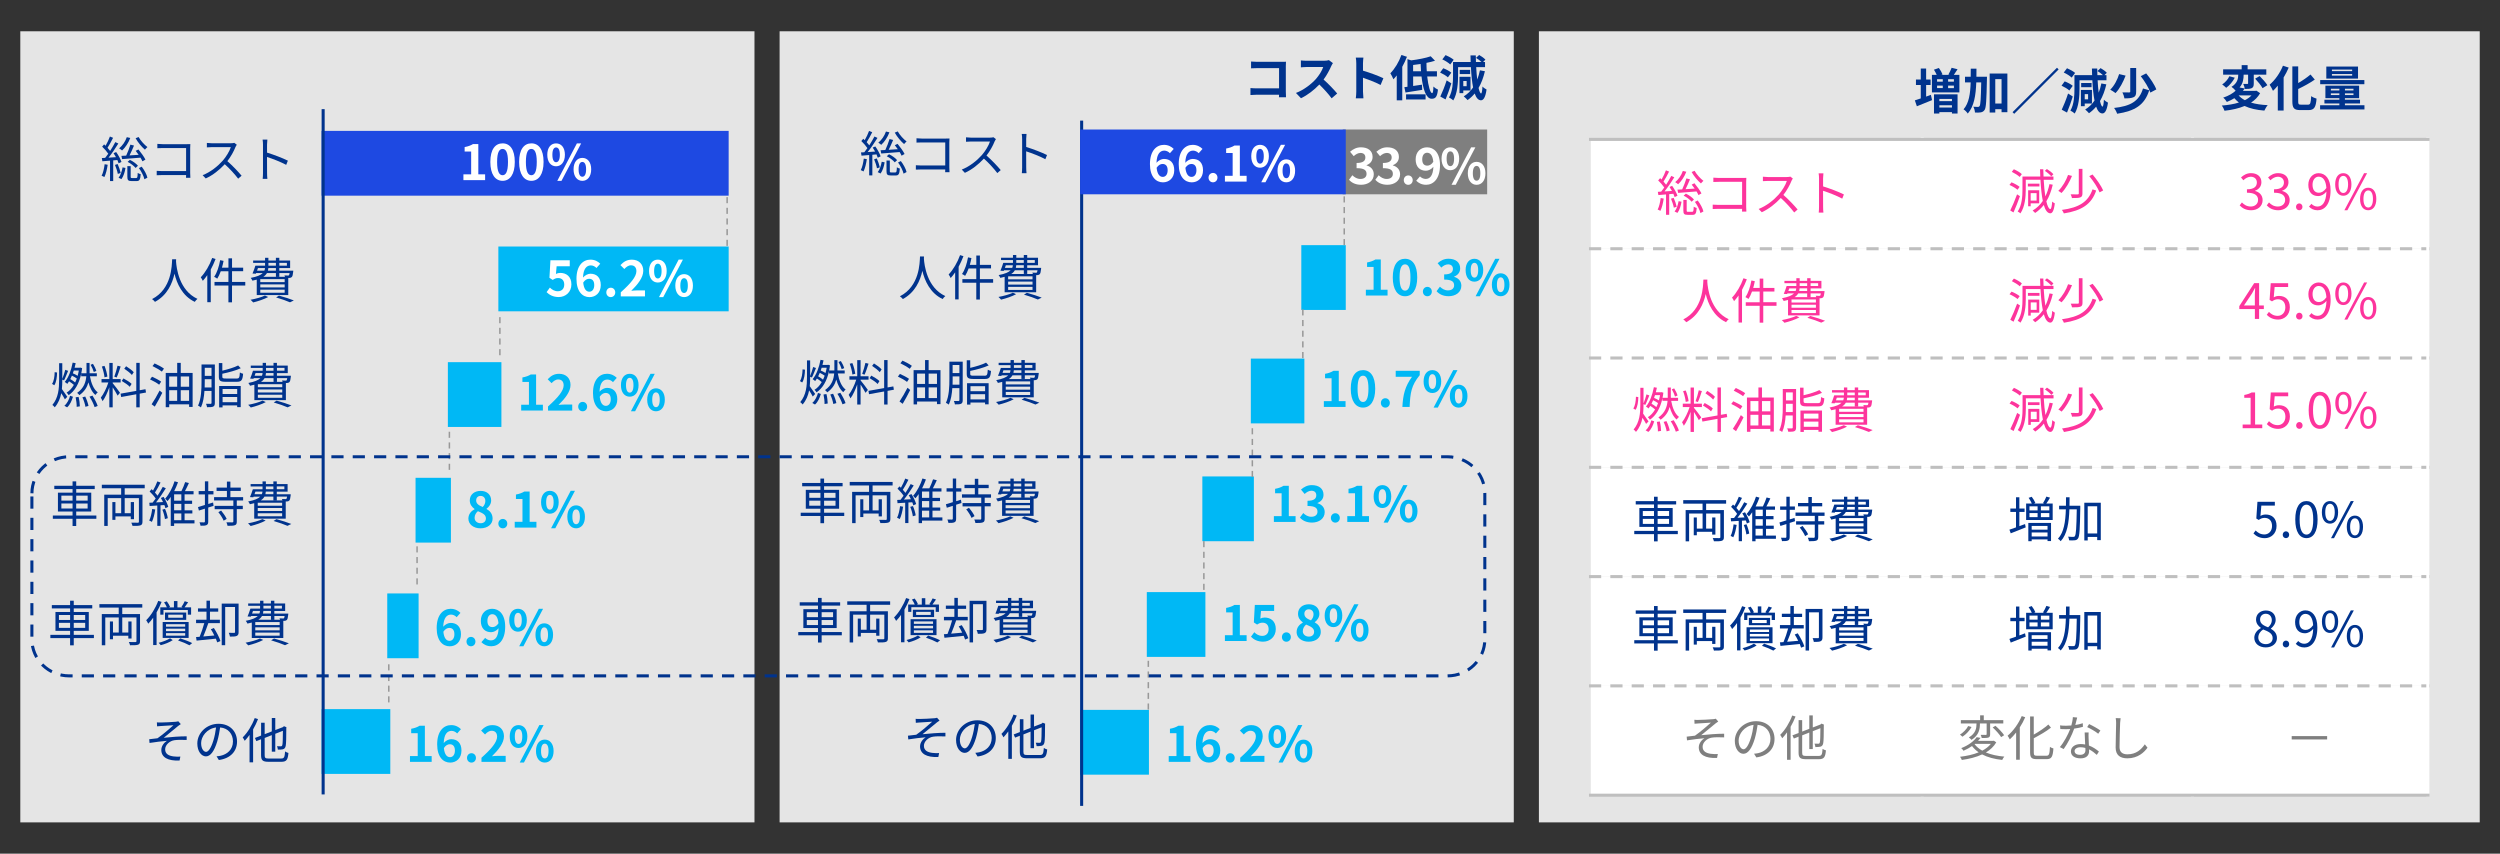 <?xml version="1.0" encoding="UTF-8"?>
<svg id="_図-3" data-name="図-3" xmlns="http://www.w3.org/2000/svg" viewBox="0 0 820 280">
  <rect x="0" y="0" width="820" height="280" fill="#333333" stroke="none"/>
  <defs>
    <style>
      .cls-1 {
        fill: #7f7f7f;
      }

      .cls-2, .cls-3 {
        fill: #00b8f5;
      }

      .cls-4 {
        fill: #00338d;
      }

      .cls-5 {
        stroke: #989898;
        stroke-dasharray: 2 1.5;
        stroke-width: .5px;
      }

      .cls-5, .cls-6, .cls-7, .cls-8, .cls-9, .cls-10, .cls-11, .cls-12, .cls-13, .cls-14 {
        fill: none;
      }

      .cls-5, .cls-6, .cls-8, .cls-3, .cls-10, .cls-11, .cls-12, .cls-13 {
        stroke-miterlimit: 8;
      }

      .cls-6 {
        stroke: #00338d;
      }

      .cls-6, .cls-14 {
        stroke-dasharray: 4 3;
      }

      .cls-15 {
        fill: #00338d;
      }

      .cls-7, .cls-9, .cls-14 {
        stroke-linejoin: round;
      }

      .cls-7, .cls-14 {
        stroke: #bfbfbf;
      }

      .cls-16 {
        fill: #fff;
      }

      .cls-8 {
        stroke: #1e49e2;
      }

      .cls-9 {
        stroke: #fff;
      }

      .cls-17 {
        fill: #00b8f5;
      }

      .cls-3, .cls-10 {
        stroke: #00b8f5;
      }

      .cls-18 {
        fill: #1e49e2;
      }

      .cls-19 {
        fill: #e5e5e5;
      }

      .cls-20 {
        fill: #1e49e2;
      }

      .cls-11 {
        stroke: #00338d;
      }

      .cls-12 {
        stroke: #1e49e2;
      }

      .cls-13 {
        stroke: #7f7f7f;
      }

      .cls-21 {
        fill: #fd349c;
      }
    </style>
  </defs>
  <g>
    <rect class="cls-19" x="6.66" y="10.26" width="240.81" height="259.48"/>
    <g>
      <g>
        <path class="cls-15" d="M35.32,54.03c-.21,1.5-.58,3.02-1.09,4.05-.18-.14-.66-.35-.9-.43.51-.98.82-2.4.99-3.79l.99.18ZM37.13,52.61v6.77h-1.04v-6.69c-.91.08-1.78.14-2.51.21l-.18-1.06c.34-.02.7-.03,1.09-.06.34-.4.67-.86,1.02-1.36-.48-.72-1.28-1.63-2-2.32l.64-.75c.16.14.32.3.48.46.53-.91,1.1-2.13,1.42-3.03l1.04.42c-.54,1.09-1.25,2.39-1.82,3.27.32.35.62.72.85,1.04.64-1.01,1.25-2.03,1.7-2.9l.99.46c-.91,1.47-2.13,3.3-3.22,4.64l2.45-.16c-.26-.45-.53-.91-.8-1.31l.86-.37c.72,1.01,1.47,2.37,1.74,3.25l-.93.45c-.1-.3-.24-.69-.42-1.09l-1.38.13ZM38.59,53.81c.42.93.83,2.13.99,2.93l-.94.3c-.13-.8-.53-2.02-.93-2.95l.88-.29ZM38.89,58.29c.66-.78,1.1-2.16,1.31-3.39l.96.18c-.19,1.28-.64,2.75-1.33,3.67l-.94-.45ZM42.73,45.25c-.61,1.62-1.6,3.12-2.69,4.11-.21-.21-.67-.54-.96-.7,1.09-.9,2.02-2.22,2.51-3.67l1.14.26ZM39.84,51.12c.45-.02.98-.05,1.55-.08.5-1.06,1.06-2.55,1.38-3.6l1.18.3c-.43,1.02-.96,2.26-1.46,3.23.94-.06,1.95-.13,2.99-.19-.32-.46-.66-.91-.98-1.31l.9-.45c.86,1.02,1.87,2.43,2.3,3.33l-.98.56c-.14-.34-.37-.75-.64-1.2-2.18.19-4.4.37-6.03.48l-.22-1.07ZM44.67,58.39c.38,0,.45-.21.5-1.68.21.18.67.34.98.42-.13,1.82-.42,2.26-1.33,2.26h-1.63c-1.15,0-1.42-.3-1.42-1.44v-3.46h1.09v3.46c0,.38.06.45.48.45h1.34ZM42.59,52.43c1.01.46,2.13,1.28,2.66,1.94l-.77.72c-.53-.66-1.65-1.52-2.62-2l.74-.66ZM45.46,44.94c.66,1.2,1.92,2.58,2.9,3.3-.24.19-.62.59-.82.85-1.01-.83-2.32-2.4-3.06-3.75l.98-.4ZM46.48,54.67c.86,1.12,1.65,2.59,1.87,3.6l-.98.53c-.22-1.02-.98-2.54-1.81-3.67l.91-.46Z"/>
        <path class="cls-15" d="M61.01,58.32c.02-.18.02-.51.03-.9h-7.83c-.66,0-1.38.03-1.81.06v-1.44c.42.03,1.1.08,1.78.08h7.86v-7.56h-7.67c-.59,0-1.38.03-1.76.05v-1.42c.53.06,1.23.1,1.75.1h7.89c.38,0,.86-.02,1.18-.03-.02.37-.05.86-.05,1.25v8.26c0,.58.05,1.3.06,1.55h-1.44Z"/>
        <path class="cls-15" d="M77.66,47.47c-.1.13-.3.48-.4.7-.54,1.38-1.55,3.25-2.69,4.69,1.68,1.44,3.63,3.52,4.67,4.77l-1.12.98c-1.07-1.41-2.77-3.3-4.4-4.75-1.71,1.84-3.87,3.6-6.24,4.67l-1.02-1.07c2.58-1.01,4.95-2.91,6.59-4.75,1.09-1.23,2.26-3.14,2.66-4.45h-6.24c-.56,0-1.44.06-1.62.08v-1.46c.22.03,1.14.11,1.62.11h6.18c.53,0,.94-.06,1.2-.14l.82.62Z"/>
        <path class="cls-15" d="M93.87,54.07c-1.74-.94-4.51-2.02-6.29-2.58l.02,5.28c0,.51.03,1.36.1,1.89h-1.54c.06-.51.1-1.3.1-1.89v-9.32c0-.45-.03-1.17-.13-1.67h1.57c-.05.5-.11,1.18-.11,1.67v2.61c2.11.64,5.14,1.79,6.83,2.64l-.54,1.36Z"/>
      </g>
      <g>
        <path class="cls-15" d="M57.77,85.03c-.02.21-.02.46-.03.74.14,2.11,1.01,9.51,7.03,12.26-.34.26-.7.66-.88.98-4.13-1.95-5.89-6.05-6.66-9.25-.7,3.2-2.35,7.06-6.4,9.25-.21-.29-.59-.66-.96-.91,6.48-3.31,6.48-10.95,6.59-13.06h1.31Z"/>
        <path class="cls-15" d="M70.71,84.95c-.45,1.17-.98,2.35-1.58,3.46v10.72h-1.14v-8.88c-.46.69-.98,1.31-1.47,1.87-.11-.29-.46-.9-.67-1.17,1.49-1.55,2.9-3.94,3.75-6.35l1.12.35ZM80.44,93.65h-4.34v5.52h-1.18v-5.52h-4.56v-1.17h4.56v-3.51h-2.51c-.34.93-.72,1.76-1.15,2.43-.22-.18-.72-.46-1.02-.61.94-1.31,1.6-3.39,1.97-5.46l1.12.24c-.14.75-.32,1.5-.53,2.22h2.13v-3.06h1.18v3.06h3.65v1.17h-3.65v3.51h4.34v1.17Z"/>
        <path class="cls-15" d="M87.97,97.42c-1.31.72-3.33,1.39-4.93,1.78-.19-.22-.59-.67-.86-.88,1.65-.3,3.57-.82,4.72-1.38l1.07.48ZM84.21,91.72c-.43.11-.9.22-1.42.34-.11-.26-.35-.7-.56-.91,2.11-.4,3.3-.93,3.95-1.58h-2.18l-.08.21-1.1-.06c.34-.72.67-1.73.94-2.58h3.18v-.91h-3.91v-.78h3.91v-.88h1.09v.88h2.46v-.88h1.12v.88h3.55v2.48h-3.55v.86h4.58s-.02.24-.03.38c-.11.98-.21,1.44-.46,1.7-.19.19-.45.27-.77.29h-.38v5.63h-10.34v-5.06ZM84.31,88.78h2.4c.13-.27.19-.56.21-.86h-2.31l-.3.86ZM93.37,91.56h-8v.99h8v-.99ZM93.37,93.29h-8v.98h8v-.98ZM93.37,95.02h-8v.99h8v-.99ZM91.62,89.56v1.2h-1.12v-1.2h-2.93c-.26.45-.62.86-1.2,1.23h7.11c-.05-.16-.11-.34-.18-.46.5.03.94.05,1.1.05.19,0,.29-.02.38-.08.08-.1.14-.32.21-.74h-3.38ZM90.5,87.92h-2.48c-.02.3-.06.59-.13.86h2.61v-.86ZM88.04,87.13h2.46v-.91h-2.46v.91ZM91.51,96.96c1.76.46,3.68,1.12,4.87,1.58l-1.26.62c-1.02-.46-2.77-1.07-4.56-1.6l.96-.61ZM91.62,86.22v.91h2.48v-.91h-2.48Z"/>
      </g>
      <g>
        <path class="cls-15" d="M18.72,122.18c-.03,1.5-.24,3.2-.91,4.19l-.74-.46c.61-.86.83-2.42.86-3.84l.78.11ZM21.27,130.97c-.22-.46-.72-1.3-1.18-2-.32,1.66-.94,3.25-2.13,4.63-.16-.24-.53-.61-.78-.78,1.98-2.35,2.21-5.35,2.21-8.24v-5.44h1.04v5.14c.35-.85.75-2.1.98-2.98l.93.34c-.45,1.02-.91,2.34-1.33,3.12l-.58-.26v.06c0,1.02-.03,2.05-.13,3.04.46.61,1.52,2.16,1.78,2.56l-.8.82ZM21.12,133.08c.93-.77,1.55-2.08,1.87-3.28l.94.34c-.38,1.25-.94,2.62-1.92,3.47l-.9-.53ZM26.65,122.5c-.72,3.46-2.19,5.81-4.13,7.11-.13-.24-.43-.64-.67-.83.91-.54,1.73-1.42,2.38-2.54-.4-.37-1.01-.8-1.58-1.17-.18.3-.37.59-.58.85-.18-.18-.59-.5-.83-.64,1.28-1.5,2.11-3.84,2.59-6.34l.99.18c-.1.51-.22,1.01-.35,1.49h1.66l.19-.05.61.19c-.06.59-.16,1.15-.27,1.68h1.71v-3.38h1.01v3.38h2.38v.99h-2.26c.4,2.26,1.23,4.31,2.56,5.27-.24.19-.59.59-.77.86-1.06-.86-1.79-2.37-2.29-4.13-.4,1.5-1.25,2.98-2.96,4.19-.16-.22-.5-.58-.74-.74,2.24-1.57,2.85-3.55,3.01-5.46h-1.68v-.91ZM24.65,125.44c.21-.42.38-.85.54-1.3-.43-.3-1.04-.66-1.6-.93-.18.4-.35.77-.53,1.14.56.32,1.17.72,1.58,1.09ZM24.2,121.54c-.1.3-.19.61-.3.91.54.22,1.14.53,1.57.82.16-.56.27-1.12.38-1.73h-1.65ZM25.77,130.17c.26.98.42,2.27.42,3.11l-1.04.16c.03-.83-.13-2.13-.34-3.12l.96-.14ZM27.96,130.07c.48.96.91,2.24,1.07,3.07l-1.01.29c-.11-.83-.53-2.13-.99-3.11l.93-.26ZM30.33,129.77c.7,1.07,1.44,2.48,1.71,3.39l-1.01.38c-.27-.9-.98-2.37-1.67-3.44l.96-.34ZM30.76,122c-.18-.64-.61-1.62-1.04-2.35l.77-.32c.48.74.93,1.7,1.1,2.34l-.83.34Z"/>
        <path class="cls-15" d="M36.96,125.68c.45.5,2.05,2.61,2.4,3.15l-.78.93c-.29-.59-1.04-1.82-1.62-2.72v6.56h-1.1v-6.58c-.59,1.71-1.41,3.49-2.21,4.56-.13-.34-.42-.86-.59-1.15.91-1.12,1.92-3.19,2.48-4.98h-2.24v-1.12h2.56v-5.28h1.1v5.28h2.61v1.12h-2.61v.22ZM34.28,123.76c-.08-.94-.45-2.42-.87-3.54l.87-.21c.46,1.1.83,2.56.94,3.51l-.94.24ZM39.57,120.21c-.38,1.2-.88,2.71-1.31,3.6l-.77-.26c.37-.94.82-2.53,1.06-3.6l1.02.26ZM45.82,129.11v4.5h-1.12v-4.29l-4.96.9-.19-1.1,5.15-.91v-9.19h1.12v8.98l1.89-.34.18,1.09-2.07.37ZM42.57,126.87c-.54-.58-1.7-1.39-2.64-1.92l.56-.83c.94.5,2.11,1.23,2.67,1.79l-.59.96ZM43.26,122.99c-.51-.61-1.6-1.47-2.51-2.06l.61-.8c.9.54,2,1.36,2.51,1.95l-.61.91Z"/>
        <path class="cls-15" d="M52.2,126.18c-.66-.53-1.98-1.28-2.99-1.74l.66-.88c.98.43,2.32,1.12,2.99,1.62l-.66,1.01ZM49.73,132.6c.75-1.09,1.81-2.9,2.62-4.5l.88.74c-.74,1.49-1.67,3.22-2.46,4.53l-1.04-.77ZM50.69,119.2c1.01.43,2.4,1.17,3.09,1.71l-.69.98c-.69-.54-2.05-1.33-3.07-1.82l.67-.86ZM63.18,122.34v11.14h-1.15v-.85h-6.53v.94h-1.14v-11.24h3.76v-3.31h1.17v3.31h3.89ZM55.49,123.47v3.38h2.62v-3.38h-2.62ZM55.49,131.49h2.62v-3.51h-2.62v3.51ZM59.29,123.47v3.38h2.74v-3.38h-2.74ZM62.02,131.49v-3.51h-2.74v3.51h2.74Z"/>
        <path class="cls-15" d="M70.47,132.17c0,.62-.13.98-.53,1.18-.38.19-.99.22-2.03.21-.03-.29-.19-.8-.34-1.12.7.03,1.34.02,1.52.02.21-.02.29-.08.29-.3v-3.94h-2.32c-.13,1.89-.43,3.89-1.15,5.41-.21-.19-.67-.46-.95-.58,1.06-2.24,1.14-5.41,1.14-7.76v-5.75h4.37v12.63ZM69.38,127.09v-2.71h-2.22v.9c0,.56,0,1.17-.03,1.81h2.26ZM67.16,120.64v2.64h2.22v-2.64h-2.22ZM77.59,124.16c.85,0,.99-.27,1.09-2,.26.19.74.37,1.06.43-.18,2.11-.53,2.64-2.08,2.64h-3.62c-1.78,0-2.26-.34-2.26-1.68v-4.47h1.14v2.5c1.9-.45,3.97-1.07,5.19-1.71l.86.91c-1.58.74-3.97,1.38-6.05,1.81v.94c0,.53.18.62,1.17.62h3.51ZM71.89,126.6h7.07v6.95h-1.17v-.59h-4.79v.66h-1.12v-7.01ZM73.01,127.6v1.63h4.79v-1.63h-4.79ZM77.8,131.93v-1.71h-4.79v1.71h4.79Z"/>
        <path class="cls-15" d="M87.19,131.88c-1.31.72-3.33,1.39-4.93,1.78-.19-.22-.59-.67-.86-.88,1.65-.3,3.57-.82,4.72-1.38l1.07.48ZM83.43,126.18c-.43.11-.9.22-1.42.34-.11-.26-.35-.7-.56-.91,2.11-.4,3.3-.93,3.95-1.58h-2.18l-.08.21-1.1-.06c.34-.72.67-1.73.94-2.58h3.18v-.91h-3.91v-.78h3.91v-.88h1.09v.88h2.46v-.88h1.12v.88h3.55v2.48h-3.55v.86h4.58s-.02.24-.03.38c-.11.98-.21,1.44-.46,1.7-.19.19-.45.27-.77.29h-.38v5.63h-10.34v-5.06ZM83.52,123.23h2.4c.13-.27.19-.56.21-.86h-2.31l-.3.86ZM92.58,126.02h-8v.99h8v-.99ZM92.58,127.75h-8v.98h8v-.98ZM92.58,129.48h-8v.99h8v-.99ZM90.84,124.02v1.2h-1.12v-1.2h-2.93c-.26.45-.62.86-1.2,1.23h7.11c-.05-.16-.11-.34-.18-.46.5.03.94.05,1.1.05.19,0,.29-.02.38-.08.08-.1.14-.32.21-.74h-3.38ZM89.72,122.37h-2.48c-.02.3-.06.59-.13.86h2.61v-.86ZM87.25,121.59h2.46v-.91h-2.46v.91ZM90.73,131.41c1.76.46,3.68,1.12,4.87,1.58l-1.26.62c-1.02-.46-2.77-1.07-4.56-1.6l.96-.61ZM90.84,120.67v.91h2.48v-.91h-2.48Z"/>
      </g>
      <g>
        <path class="cls-15" d="M31.61,170.16h-6.61v2.37h-1.2v-2.37h-6.47v-1.07h6.47v-1.31h-4.8v-6.19h4.8v-1.17h-5.99v-1.09h5.99v-1.44h1.2v1.44h6.07v1.09h-6.07v1.17h4.93v6.19h-4.93v1.31h6.61v1.07ZM20.13,164.2h3.67v-1.63h-3.67v1.63ZM23.8,166.79v-1.65h-3.67v1.65h3.67ZM25,162.57v1.63h3.75v-1.63h-3.75ZM28.74,165.15h-3.75v1.65h3.75v-1.65Z"/>
        <path class="cls-15" d="M40.9,160.15v2.11h5.83v8.85c0,.69-.16,1.02-.66,1.2-.51.19-1.36.19-2.61.18-.06-.29-.24-.77-.4-1.06.96.03,1.87.03,2.16.02.27-.02.34-.1.34-.34v-7.73h-4.66v4.95h1.99v-3.65h1.06v5.62h-1.06v-.93h-5.03v1.15h-1.01v-5.84h1.01v3.65h1.89v-4.95h-4.42v9.12h-1.14v-10.24h5.55v-2.11h-6.34v-1.15h14.07v1.15h-6.58Z"/>
        <path class="cls-15" d="M50.92,167.11c-.22,1.5-.59,3.04-1.1,4.07-.18-.14-.66-.35-.88-.43.5-.98.8-2.42.98-3.81l1.01.18ZM53.65,162.97c.66,1.02,1.3,2.4,1.54,3.28l-.94.43c-.06-.3-.18-.66-.34-1.02l-1.26.08v6.74h-1.06v-6.67l-2.51.16-.11-1.07,1.1-.05c.32-.4.66-.85.99-1.33-.46-.72-1.26-1.63-1.99-2.32l.64-.75c.16.14.32.29.48.45.53-.91,1.09-2.13,1.42-3.01l1.04.38c-.54,1.1-1.23,2.4-1.84,3.3.34.35.62.7.86,1.02.66-.99,1.26-2.03,1.71-2.9l1.01.46c-.91,1.46-2.13,3.27-3.22,4.63l2.3-.11c-.22-.46-.46-.93-.72-1.34l.88-.35ZM54.13,166.91c.43.96.8,2.23.91,3.06l-.94.29c-.1-.85-.43-2.11-.85-3.09l.88-.26ZM63.8,171.68h-6.69v.82h-1.1v-9.52c-.34.5-.69.96-1.06,1.38-.19-.22-.54-.62-.77-.82,1.34-1.47,2.51-3.81,3.07-5.68l1.14.32c-.34.94-.77,1.94-1.26,2.91h2.38c.45-.88.94-2.1,1.22-2.96l1.23.3c-.4.88-.86,1.86-1.3,2.66h2.83v1.06h-2.95v2.08h2.47v1.04h-2.47v2.11h2.55v1.04h-2.55v2.21h3.25v1.06ZM59.48,162.14h-2.37v2.08h2.37v-2.08ZM59.48,165.26h-2.37v2.11h2.37v-2.11ZM57.11,170.62h2.37v-2.21h-2.37v2.21Z"/>
        <path class="cls-15" d="M70.05,165.91l-1.75.56v4.58c0,.66-.14.98-.54,1.17-.37.19-.98.24-1.98.22-.05-.3-.19-.78-.35-1.12.69.03,1.31.03,1.49.02.21,0,.29-.06.29-.29v-4.21c-.7.24-1.38.45-1.97.62l-.3-1.14c.62-.18,1.41-.42,2.27-.69v-3.46h-2.05v-1.1h2.05v-3.2h1.1v3.2h1.7v1.1h-1.7v3.14l1.58-.5.16,1.09ZM77.67,164.15v1.76h1.97v1.09h-1.97v4.03c0,.74-.14,1.06-.61,1.23-.48.19-1.25.21-2.43.21-.05-.35-.21-.82-.37-1.15.9.03,1.74.03,1.98.02.22-.02.3-.08.3-.3v-4.03h-6.13v-1.09h6.13v-1.76h-6.32v-1.1h4.21v-2.03h-3.39v-1.09h3.39v-1.98h1.14v1.98h3.41v1.09h-3.41v2.03h4.18v1.1h-2.08ZM72.52,167.45c.7.83,1.49,1.98,1.83,2.75l-.99.59c-.3-.77-1.06-1.97-1.74-2.8l.91-.54Z"/>
        <path class="cls-15" d="M87.14,170.75c-1.31.72-3.33,1.39-4.93,1.78-.19-.22-.59-.67-.86-.88,1.65-.3,3.57-.82,4.72-1.38l1.07.48ZM83.38,165.05c-.43.11-.9.22-1.42.34-.11-.26-.35-.7-.56-.91,2.11-.4,3.3-.93,3.95-1.58h-2.18l-.08.21-1.1-.06c.34-.72.67-1.73.94-2.58h3.18v-.91h-3.91v-.78h3.91v-.88h1.09v.88h2.46v-.88h1.12v.88h3.55v2.48h-3.55v.86h4.58s-.02.24-.03.38c-.11.98-.21,1.44-.46,1.7-.19.19-.45.27-.77.29h-.38v5.63h-10.34v-5.06ZM83.48,162.1h2.4c.13-.27.19-.56.21-.86h-2.31l-.3.86ZM92.54,164.89h-8v.99h8v-.99ZM92.54,166.62h-8v.98h8v-.98ZM92.54,168.35h-8v.99h8v-.99ZM90.79,162.89v1.2h-1.12v-1.2h-2.93c-.26.45-.62.86-1.2,1.23h7.11c-.05-.16-.11-.34-.18-.46.5.03.94.05,1.1.05.19,0,.29-.02.38-.08.08-.1.14-.32.21-.74h-3.38ZM89.67,161.24h-2.48c-.02.3-.06.59-.13.86h2.61v-.86ZM87.21,160.46h2.46v-.91h-2.46v.91ZM90.68,170.28c1.76.46,3.68,1.12,4.87,1.58l-1.26.62c-1.02-.46-2.77-1.07-4.56-1.6l.96-.61ZM90.79,159.54v.91h2.48v-.91h-2.48Z"/>
      </g>
      <g>
        <path class="cls-15" d="M30.8,209.3h-6.61v2.37h-1.2v-2.37h-6.47v-1.07h6.47v-1.31h-4.8v-6.19h4.8v-1.17h-5.99v-1.09h5.99v-1.44h1.2v1.44h6.07v1.09h-6.07v1.17h4.93v6.19h-4.93v1.31h6.61v1.07ZM19.33,203.35h3.67v-1.63h-3.67v1.63ZM22.99,205.94v-1.65h-3.67v1.65h3.67ZM24.19,201.72v1.63h3.75v-1.63h-3.75ZM27.94,204.29h-3.75v1.65h3.75v-1.65Z"/>
        <path class="cls-15" d="M40.1,199.3v2.11h5.83v8.85c0,.69-.16,1.02-.66,1.2-.51.19-1.36.19-2.61.18-.06-.29-.24-.77-.4-1.06.96.03,1.87.03,2.16.02.27-.02.34-.1.34-.34v-7.73h-4.66v4.95h1.99v-3.65h1.06v5.62h-1.06v-.93h-5.03v1.15h-1.01v-5.84h1.01v3.65h1.89v-4.95h-4.42v9.12h-1.14v-10.24h5.55v-2.11h-6.34v-1.15h14.07v1.15h-6.58Z"/>
        <path class="cls-15" d="M53.01,197.41c-.45,1.18-1.01,2.35-1.65,3.46v10.72h-1.12v-8.98c-.51.74-1.06,1.39-1.62,1.97-.13-.27-.45-.9-.67-1.15,1.57-1.54,3.04-3.92,3.95-6.35l1.1.34ZM56.66,209.96c-.99.69-2.56,1.31-3.94,1.66-.16-.22-.46-.59-.69-.78,1.38-.32,2.9-.94,3.75-1.47l.88.59ZM54.74,199.22c-.21-.51-.56-1.17-.93-1.66l.9-.32c.45.56.88,1.31,1.07,1.82l-.38.16h1.65v-2.08h1.15v2.08h1.71l-.38-.16c.37-.51.82-1.31,1.06-1.86l1.12.35c-.4.58-.82,1.18-1.18,1.66h2.15v2.4h-1.07v-1.52h-7.99v1.52h-1.04v-2.4h2.18ZM53.36,204.01h8.51v5.23h-8.51v-5.23ZM61.08,200.92v2.4h-6.96v-2.4h6.96ZM54.45,205.54h6.29v-.8h-6.29v.8ZM54.45,207.02h6.29v-.82h-6.29v.82ZM54.45,208.5h6.29v-.83h-6.29v.83ZM59.97,201.62h-4.79v.99h4.79v-.99ZM59.12,209.38c1.41.45,2.98,1.06,3.92,1.55l-.9.72c-.86-.48-2.32-1.1-3.73-1.57l.7-.7Z"/>
        <path class="cls-15" d="M70.15,205.98c.88,1.36,1.82,3.14,2.16,4.29l-1.06.43c-.11-.35-.26-.77-.45-1.22-2.27.24-4.63.46-6.32.64l-.18-1.17c.35-.02.75-.05,1.18-.08.53-1.25,1.14-3.06,1.52-4.48h-2.69v-1.12h3.42v-2.64h-2.79v-1.07h2.79v-2.54h1.14v2.54h2.71v1.07h-2.71v2.64h3.25v1.12h-3.79c-.48,1.39-1.1,3.09-1.65,4.37,1.12-.1,2.37-.21,3.62-.32-.34-.72-.74-1.44-1.14-2.06l.98-.4ZM78.26,207.32c0,.66-.13,1.02-.59,1.25-.43.22-1.17.24-2.24.24-.05-.35-.24-.9-.4-1.25.83.03,1.55.03,1.79.02.21,0,.27-.05.27-.27v-8.21h-3.23v12.53h-1.14v-13.65h5.54v9.35Z"/>
        <path class="cls-15" d="M86.34,209.9c-1.31.72-3.33,1.39-4.93,1.78-.19-.22-.59-.67-.86-.88,1.65-.3,3.57-.82,4.72-1.38l1.07.48ZM82.58,204.2c-.43.11-.9.22-1.42.34-.11-.26-.35-.7-.56-.91,2.11-.4,3.3-.93,3.95-1.58h-2.18l-.08.21-1.1-.06c.34-.72.67-1.73.94-2.58h3.18v-.91h-3.91v-.78h3.91v-.88h1.09v.88h2.46v-.88h1.12v.88h3.55v2.48h-3.55v.86h4.58s-.02.24-.03.38c-.11.98-.21,1.44-.46,1.7-.19.19-.45.27-.77.29h-.38v5.63h-10.34v-5.06ZM82.67,201.25h2.4c.13-.27.19-.56.21-.86h-2.31l-.3.86ZM91.73,204.04h-8v.99h8v-.99ZM91.73,205.77h-8v.98h8v-.98ZM91.73,207.5h-8v.99h8v-.99ZM89.99,202.04v1.2h-1.12v-1.2h-2.93c-.26.45-.62.86-1.2,1.23h7.11c-.05-.16-.11-.34-.18-.46.5.03.94.05,1.1.05.19,0,.29-.02.38-.08.08-.1.14-.32.21-.74h-3.38ZM88.87,200.39h-2.48c-.02.3-.06.59-.13.86h2.61v-.86ZM86.4,199.6h2.46v-.91h-2.46v.91ZM89.88,209.43c1.76.46,3.68,1.12,4.87,1.58l-1.26.62c-1.02-.46-2.77-1.07-4.56-1.6l.96-.61ZM89.99,198.69v.91h2.48v-.91h-2.48Z"/>
      </g>
      <g>
        <path class="cls-15" d="M52.74,236.98c.69,0,3.95-.13,4.87-.24.37-.03.67-.1.87-.16l.82.93c-.22.13-.62.4-.85.59-1.18.98-3.47,2.88-4.74,3.89,2.4-.26,5.25-.48,7.52-.48v1.2c-1.55-.08-3.07-.06-4.02.08-1.54.21-3.04,1.52-3.04,2.99,0,1.58,1.28,2.13,2.72,2.32.93.13,1.71.11,2.27.06l-.26,1.3c-3.87.16-5.99-1.06-5.99-3.49,0-1.34,1.02-2.5,1.84-2.98-1.7.14-3.81.4-5.7.7l-.11-1.22c.85-.08,1.92-.22,2.72-.32,1.73-1.18,4.23-3.38,5.23-4.27-.7.05-3.46.19-4.15.26-.4.03-.88.06-1.22.1l-.06-1.31c.38.05.78.06,1.26.05Z"/>
        <path class="cls-15" d="M71.03,248.07c.5-.03.98-.11,1.36-.19,2.03-.45,4.02-1.95,4.02-4.69,0-2.4-1.52-4.37-4.21-4.59-.21,1.47-.51,3.07-.94,4.56-.98,3.25-2.24,4.93-3.71,4.93s-2.83-1.63-2.83-4.24c0-3.44,3.07-6.45,6.95-6.45s6.08,2.62,6.08,5.83-2.19,5.55-5.97,6.05l-.74-1.2ZM69.99,242.88c.4-1.31.7-2.82.88-4.27-3.04.38-4.9,2.99-4.9,5.12,0,2,.93,2.88,1.62,2.88s1.58-1.06,2.4-3.73Z"/>
        <path class="cls-15" d="M84.64,235.85c-.45,1.15-.99,2.29-1.62,3.38v10.82h-1.17v-9c-.51.72-1.06,1.38-1.58,1.94-.13-.26-.46-.86-.67-1.12,1.57-1.54,3.06-3.92,3.95-6.35l1.09.34ZM92.23,248.79c.98,0,1.14-.43,1.28-2.32.29.21.75.42,1.1.5-.21,2.19-.58,2.9-2.34,2.9h-4.18c-1.89,0-2.46-.45-2.46-2.19v-5.2l-1.55.61-.46-1.04,2.02-.78v-4.21h1.17v3.75l2.34-.91v-4.39h1.14v3.95l2.5-.96.14-.13.21-.18.82.34-.05.21c0,2.88-.05,5.19-.19,5.86-.13.74-.46,1.04-.96,1.17-.43.11-1.14.13-1.62.11-.03-.35-.14-.83-.29-1.12.43.03,1.01.03,1.22.03.29,0,.45-.06.54-.48.13-.43.16-2.11.18-4.61l-2.5.98v5.87h-1.14v-5.43l-2.34.93v5.63c0,.91.21,1.12,1.33,1.12h4.1Z"/>
      </g>
      <rect class="cls-20" x="105.99" y="43.43" width="132.51" height="20.25"/>
      <rect class="cls-8" x="105.99" y="43.43" width="132.51" height="20.25"/>
      <rect class="cls-17" x="163.96" y="81.36" width="74.54" height="20.25"/>
      <rect class="cls-3" x="163.96" y="81.36" width="74.54" height="20.25"/>
      <rect class="cls-2" x="147.4" y="119.29" width="16.56" height="20.25"/>
      <rect class="cls-10" x="147.4" y="119.29" width="16.56" height="20.25"/>
      <rect class="cls-2" x="105.99" y="233.09" width="21.53" height="20.25"/>
      <rect class="cls-10" x="105.99" y="233.09" width="21.53" height="20.25"/>
      <rect class="cls-2" x="136.8" y="157.22" width="10.6" height="20.25"/>
      <rect class="cls-10" x="136.8" y="157.22" width="10.6" height="20.25"/>
      <rect class="cls-2" x="127.52" y="195.15" width="9.28" height="20.25"/>
      <rect class="cls-10" x="127.52" y="195.15" width="9.28" height="20.25"/>
      <line class="cls-5" x1="238.5" y1="64.65" x2="238.5" y2="81.21"/>
      <line class="cls-11" x1="105.99" y1="35.8" x2="105.99" y2="260.57"/>
      <line class="cls-5" x1="163.96" y1="104.02" x2="163.96" y2="117.11"/>
      <line class="cls-5" x1="147.4" y1="141.61" x2="147.4" y2="154.7"/>
      <line class="cls-5" x1="136.8" y1="179.2" x2="136.8" y2="192.3"/>
      <line class="cls-5" x1="127.52" y1="217.89" x2="127.52" y2="230.99"/>
      <g>
        <path class="cls-16" d="M152,57.19h2.54v-7.49h-2.14v-1.46c1.18-.22,2-.53,2.75-.99h1.74v9.94h2.23v1.9h-7.12v-1.9Z"/>
        <path class="cls-16" d="M160.83,53.12c0-4.1,1.6-6.1,4.02-6.1s4,2.02,4,6.1-1.6,6.19-4,6.19-4.02-2.11-4.02-6.19ZM166.62,53.12c0-3.31-.77-4.27-1.78-4.27s-1.79.96-1.79,4.27.77,4.35,1.79,4.35,1.78-1.02,1.78-4.35Z"/>
        <path class="cls-16" d="M170.27,53.12c0-4.1,1.6-6.1,4.02-6.1s4,2.02,4,6.1-1.6,6.19-4,6.19-4.02-2.11-4.02-6.19ZM176.06,53.12c0-3.31-.77-4.27-1.78-4.27s-1.79.96-1.79,4.27.77,4.35,1.79,4.35,1.78-1.02,1.78-4.35Z"/>
        <path class="cls-16" d="M179.51,50.76c0-2.37,1.18-3.73,2.88-3.73s2.9,1.36,2.9,3.73-1.2,3.78-2.9,3.78-2.88-1.39-2.88-3.78ZM183.63,50.76c0-1.74-.54-2.4-1.23-2.4s-1.22.66-1.22,2.4.53,2.45,1.22,2.45,1.23-.7,1.23-2.45ZM189.23,47.03h1.39l-6.45,12.29h-1.38l6.43-12.29ZM188.13,55.54c0-2.39,1.2-3.75,2.88-3.75s2.9,1.36,2.9,3.75-1.22,3.78-2.9,3.78-2.88-1.41-2.88-3.78ZM192.24,55.54c0-1.75-.54-2.42-1.23-2.42s-1.23.67-1.23,2.42.54,2.43,1.23,2.43,1.23-.69,1.23-2.43Z"/>
      </g>
      <g>
        <path class="cls-16" d="M179.27,95.83l1.09-1.5c.67.66,1.5,1.2,2.61,1.2,1.23,0,2.1-.78,2.1-2.18s-.8-2.15-2-2.15c-.7,0-1.09.18-1.78.62l-1.07-.7.32-5.75h6.34v1.97h-4.31l-.22,2.51c.46-.22.88-.34,1.42-.34,1.98,0,3.65,1.18,3.65,3.76s-1.95,4.16-4.15,4.16c-1.87,0-3.12-.74-4-1.62Z"/>
        <path class="cls-16" d="M195.64,87.91c-.42-.48-1.14-.86-1.83-.86-1.36,0-2.48,1.02-2.58,3.99.64-.78,1.67-1.26,2.43-1.26,1.98,0,3.39,1.18,3.39,3.73s-1.7,3.95-3.71,3.95c-2.26,0-4.26-1.81-4.26-5.99,0-4.42,2.19-6.31,4.58-6.31,1.44,0,2.5.61,3.22,1.34l-1.25,1.41ZM194.91,93.5c0-1.41-.66-2.06-1.68-2.06-.64,0-1.34.34-1.94,1.25.22,2.16,1.02,2.99,2.02,2.99.88,0,1.6-.74,1.6-2.18Z"/>
        <path class="cls-16" d="M198.87,95.91c0-.86.62-1.54,1.46-1.54s1.47.67,1.47,1.54-.62,1.54-1.47,1.54-1.46-.67-1.46-1.54Z"/>
        <path class="cls-16" d="M203.62,95.87c3.22-2.88,5.12-5.11,5.12-6.93,0-1.2-.66-1.92-1.78-1.92-.86,0-1.58.56-2.18,1.22l-1.28-1.28c1.09-1.15,2.15-1.79,3.76-1.79,2.24,0,3.73,1.44,3.73,3.65s-1.78,4.45-3.94,6.56c.59-.06,1.38-.13,1.92-.13h2.58v1.98h-7.94v-1.36Z"/>
        <path class="cls-16" d="M212.89,88.89c0-2.37,1.18-3.73,2.88-3.73s2.9,1.36,2.9,3.73-1.2,3.78-2.9,3.78-2.88-1.39-2.88-3.78ZM217,88.89c0-1.74-.54-2.4-1.23-2.4s-1.22.66-1.22,2.4.53,2.45,1.22,2.45,1.23-.7,1.23-2.45ZM222.6,85.16h1.39l-6.45,12.29h-1.38l6.43-12.29ZM221.5,93.67c0-2.39,1.2-3.75,2.88-3.75s2.9,1.36,2.9,3.75-1.22,3.78-2.9,3.78-2.88-1.41-2.88-3.78ZM225.61,93.67c0-1.75-.54-2.42-1.23-2.42s-1.23.67-1.23,2.42.54,2.43,1.23,2.43,1.23-.69,1.23-2.43Z"/>
      </g>
      <g>
        <path class="cls-2" d="M170.95,132.76h2.54v-7.49h-2.14v-1.46c1.18-.22,2-.53,2.75-.99h1.74v9.94h2.23v1.9h-7.12v-1.9Z"/>
        <path class="cls-2" d="M179.76,133.31c3.22-2.88,5.12-5.11,5.12-6.93,0-1.2-.66-1.92-1.78-1.92-.86,0-1.58.56-2.18,1.22l-1.28-1.28c1.09-1.15,2.15-1.79,3.76-1.79,2.24,0,3.73,1.44,3.73,3.65s-1.78,4.45-3.94,6.56c.59-.06,1.38-.13,1.92-.13h2.58v1.98h-7.94v-1.36Z"/>
        <path class="cls-2" d="M189.65,133.36c0-.86.62-1.54,1.46-1.54s1.47.67,1.47,1.54-.62,1.54-1.47,1.54-1.46-.67-1.46-1.54Z"/>
        <path class="cls-2" d="M201.06,125.35c-.42-.48-1.14-.86-1.83-.86-1.36,0-2.48,1.02-2.58,3.99.64-.78,1.67-1.26,2.43-1.26,1.98,0,3.39,1.18,3.39,3.73s-1.7,3.95-3.71,3.95c-2.26,0-4.26-1.81-4.26-5.99,0-4.42,2.19-6.31,4.58-6.31,1.44,0,2.5.61,3.22,1.34l-1.25,1.41ZM200.33,130.94c0-1.41-.66-2.06-1.68-2.06-.64,0-1.34.34-1.94,1.25.22,2.16,1.02,2.99,2.02,2.99.88,0,1.6-.74,1.6-2.18Z"/>
        <path class="cls-2" d="M203.67,126.33c0-2.37,1.18-3.73,2.88-3.73s2.9,1.36,2.9,3.73-1.2,3.78-2.9,3.78-2.88-1.39-2.88-3.78ZM207.78,126.33c0-1.74-.54-2.4-1.23-2.4s-1.22.66-1.22,2.4.53,2.45,1.22,2.45,1.23-.7,1.23-2.45ZM213.38,122.6h1.39l-6.45,12.29h-1.38l6.43-12.29ZM212.28,131.12c0-2.39,1.2-3.75,2.88-3.75s2.9,1.36,2.9,3.75-1.22,3.78-2.9,3.78-2.88-1.41-2.88-3.78ZM216.39,131.12c0-1.75-.54-2.42-1.23-2.42s-1.23.67-1.23,2.42.54,2.43,1.23,2.43,1.23-.69,1.23-2.43Z"/>
      </g>
      <g>
        <path class="cls-2" d="M153.63,170.12c0-1.52.93-2.5,2.03-3.09v-.08c-.91-.66-1.57-1.55-1.57-2.82,0-1.9,1.5-3.12,3.57-3.12s3.44,1.26,3.44,3.15c0,1.17-.74,2.14-1.52,2.71v.08c1.09.59,1.99,1.55,1.99,3.17,0,1.79-1.58,3.17-3.99,3.17-2.26,0-3.95-1.31-3.95-3.17ZM159.38,170.04c0-1.23-1.09-1.74-2.62-2.37-.64.51-1.09,1.31-1.09,2.19,0,1.07.88,1.76,1.98,1.76.99,0,1.73-.56,1.73-1.58ZM159.19,164.31c0-.96-.58-1.65-1.57-1.65-.8,0-1.44.53-1.44,1.47,0,1.12.91,1.66,2.16,2.16.58-.61.85-1.28.85-1.98Z"/>
        <path class="cls-2" d="M163.46,171.75c0-.86.62-1.54,1.46-1.54s1.47.67,1.47,1.54-.62,1.54-1.47,1.54-1.46-.67-1.46-1.54Z"/>
        <path class="cls-2" d="M168.83,171.16h2.54v-7.49h-2.14v-1.46c1.18-.22,2-.53,2.75-.99h1.74v9.94h2.23v1.9h-7.12v-1.9Z"/>
        <path class="cls-2" d="M177.47,164.72c0-2.37,1.18-3.73,2.88-3.73s2.9,1.36,2.9,3.73-1.2,3.78-2.9,3.78-2.88-1.39-2.88-3.78ZM181.59,164.72c0-1.74-.54-2.4-1.23-2.4s-1.22.66-1.22,2.4.53,2.45,1.22,2.45,1.23-.7,1.23-2.45ZM187.19,160.99h1.39l-6.45,12.29h-1.38l6.43-12.29ZM186.08,169.51c0-2.39,1.2-3.75,2.88-3.75s2.9,1.36,2.9,3.75-1.22,3.78-2.9,3.78-2.88-1.41-2.88-3.78ZM190.2,169.51c0-1.75-.54-2.42-1.23-2.42s-1.23.67-1.23,2.42.54,2.43,1.23,2.43,1.23-.69,1.23-2.43Z"/>
      </g>
      <g>
        <path class="cls-2" d="M149.78,202.44c-.42-.48-1.14-.86-1.82-.86-1.36,0-2.48,1.02-2.58,3.99.64-.78,1.66-1.26,2.43-1.26,1.98,0,3.39,1.18,3.39,3.73s-1.7,3.95-3.71,3.95c-2.26,0-4.26-1.81-4.26-5.99,0-4.42,2.19-6.31,4.58-6.31,1.44,0,2.5.61,3.22,1.34l-1.25,1.41ZM149.04,208.02c0-1.41-.66-2.06-1.68-2.06-.64,0-1.34.34-1.94,1.25.22,2.16,1.02,2.99,2.02,2.99.88,0,1.6-.74,1.6-2.18Z"/>
        <path class="cls-2" d="M153.01,210.44c0-.86.62-1.54,1.46-1.54s1.47.67,1.47,1.54-.62,1.54-1.47,1.54-1.46-.67-1.46-1.54Z"/>
        <path class="cls-2" d="M159.13,209.22c.43.46,1.17.83,1.87.83,1.33,0,2.43-1.01,2.53-3.99-.61.8-1.62,1.3-2.43,1.3-1.97,0-3.39-1.22-3.39-3.73s1.7-3.95,3.73-3.95c2.24,0,4.26,1.76,4.26,5.87,0,4.48-2.19,6.42-4.55,6.42-1.47,0-2.54-.62-3.25-1.34l1.23-1.41ZM163.5,204.42c-.21-2.16-1.02-2.96-2.03-2.96-.88,0-1.6.72-1.6,2.18s.66,2.05,1.68,2.05c.64,0,1.38-.35,1.95-1.26Z"/>
        <path class="cls-2" d="M167.02,203.41c0-2.37,1.18-3.73,2.88-3.73s2.9,1.36,2.9,3.73-1.2,3.78-2.9,3.78-2.88-1.39-2.88-3.78ZM171.14,203.41c0-1.74-.54-2.4-1.23-2.4s-1.22.66-1.22,2.4.53,2.45,1.22,2.45,1.23-.7,1.23-2.45ZM176.74,199.68h1.39l-6.45,12.29h-1.38l6.43-12.29ZM175.63,208.2c0-2.39,1.2-3.75,2.88-3.75s2.9,1.36,2.9,3.75-1.22,3.78-2.9,3.78-2.88-1.41-2.88-3.78ZM179.75,208.2c0-1.75-.54-2.42-1.23-2.42s-1.23.67-1.23,2.42.54,2.43,1.23,2.43,1.23-.69,1.23-2.43Z"/>
      </g>
      <g>
        <path class="cls-2" d="M134.47,247.99h2.54v-7.49h-2.14v-1.46c1.18-.22,2-.53,2.75-.99h1.74v9.94h2.23v1.9h-7.12v-1.9Z"/>
        <path class="cls-2" d="M149.95,240.58c-.42-.48-1.14-.86-1.83-.86-1.36,0-2.48,1.02-2.58,3.99.64-.78,1.67-1.26,2.43-1.26,1.98,0,3.39,1.18,3.39,3.73s-1.7,3.95-3.71,3.95c-2.26,0-4.26-1.81-4.26-5.99,0-4.42,2.19-6.31,4.58-6.31,1.44,0,2.5.61,3.22,1.34l-1.25,1.41ZM149.21,246.17c0-1.41-.66-2.06-1.68-2.06-.64,0-1.34.34-1.94,1.25.22,2.16,1.02,2.99,2.02,2.99.88,0,1.6-.74,1.6-2.18Z"/>
        <path class="cls-2" d="M153.18,248.59c0-.86.62-1.54,1.46-1.54s1.47.67,1.47,1.54-.62,1.54-1.47,1.54-1.46-.67-1.46-1.54Z"/>
        <path class="cls-2" d="M157.93,248.54c3.22-2.88,5.12-5.11,5.12-6.93,0-1.2-.66-1.92-1.78-1.92-.86,0-1.58.56-2.18,1.22l-1.28-1.28c1.09-1.15,2.15-1.79,3.76-1.79,2.24,0,3.73,1.44,3.73,3.65s-1.78,4.45-3.94,6.56c.59-.06,1.38-.13,1.92-.13h2.58v1.98h-7.94v-1.36Z"/>
        <path class="cls-2" d="M167.19,241.56c0-2.37,1.18-3.73,2.88-3.73s2.9,1.36,2.9,3.73-1.2,3.78-2.9,3.78-2.88-1.39-2.88-3.78ZM171.31,241.56c0-1.74-.54-2.4-1.23-2.4s-1.22.66-1.22,2.4.53,2.45,1.22,2.45,1.23-.7,1.23-2.45ZM176.91,237.83h1.39l-6.45,12.29h-1.38l6.43-12.29ZM175.8,246.34c0-2.39,1.2-3.75,2.88-3.75s2.9,1.36,2.9,3.75-1.22,3.78-2.9,3.78-2.88-1.41-2.88-3.78ZM179.92,246.34c0-1.75-.54-2.42-1.23-2.42s-1.23.67-1.23,2.42.54,2.43,1.23,2.43,1.23-.69,1.23-2.43Z"/>
      </g>
    </g>
  </g>
  <g>
    <rect class="cls-19" x="255.71" y="10.26" width="240.81" height="259.48"/>
    <g>
      <g>
        <path class="cls-15" d="M284.32,52.19c-.21,1.5-.58,3.02-1.09,4.05-.18-.14-.66-.35-.9-.43.51-.98.82-2.4.99-3.79l.99.18ZM286.13,50.77v6.77h-1.04v-6.69c-.91.08-1.78.14-2.51.21l-.18-1.06c.34-.02.7-.03,1.09-.06.34-.4.67-.86,1.02-1.36-.48-.72-1.28-1.63-2-2.32l.64-.75c.16.14.32.3.48.46.53-.91,1.1-2.13,1.42-3.03l1.04.42c-.54,1.09-1.25,2.39-1.82,3.27.32.35.62.72.85,1.04.64-1.01,1.25-2.03,1.7-2.9l.99.46c-.91,1.47-2.13,3.3-3.22,4.64l2.45-.16c-.26-.45-.53-.91-.8-1.31l.86-.37c.72,1.01,1.47,2.37,1.74,3.25l-.93.45c-.1-.3-.24-.69-.42-1.09l-1.38.13ZM287.59,51.97c.42.93.83,2.13.99,2.93l-.94.3c-.13-.8-.53-2.02-.93-2.95l.88-.29ZM287.89,56.45c.66-.78,1.1-2.16,1.31-3.39l.96.18c-.19,1.28-.64,2.75-1.33,3.67l-.94-.45ZM291.73,43.4c-.61,1.62-1.6,3.12-2.69,4.11-.21-.21-.67-.54-.96-.7,1.09-.9,2.02-2.22,2.51-3.67l1.14.26ZM288.84,49.28c.45-.02.98-.05,1.55-.08.5-1.06,1.06-2.55,1.38-3.6l1.18.3c-.43,1.02-.96,2.26-1.46,3.23.94-.06,1.95-.13,2.99-.19-.32-.46-.66-.91-.98-1.31l.9-.45c.86,1.02,1.87,2.43,2.3,3.33l-.98.56c-.14-.34-.37-.75-.64-1.2-2.18.19-4.4.37-6.03.48l-.22-1.07ZM293.67,56.55c.38,0,.45-.21.5-1.68.21.18.67.34.98.42-.13,1.82-.42,2.26-1.33,2.26h-1.63c-1.15,0-1.42-.3-1.42-1.44v-3.46h1.09v3.46c0,.38.06.45.48.45h1.34ZM291.59,50.59c1.01.46,2.13,1.28,2.66,1.94l-.77.72c-.53-.66-1.65-1.52-2.62-2l.74-.66ZM294.46,43.1c.66,1.2,1.92,2.58,2.9,3.3-.24.19-.62.59-.82.85-1.01-.83-2.32-2.4-3.06-3.75l.98-.4ZM295.48,52.83c.86,1.12,1.65,2.59,1.87,3.6l-.98.53c-.22-1.02-.98-2.54-1.81-3.67l.91-.46Z"/>
        <path class="cls-15" d="M310.01,56.48c.02-.18.02-.51.03-.9h-7.83c-.66,0-1.38.03-1.81.06v-1.44c.42.03,1.1.08,1.78.08h7.86v-7.56h-7.67c-.59,0-1.38.03-1.76.05v-1.42c.53.06,1.23.1,1.75.1h7.89c.38,0,.86-.02,1.18-.03-.02.37-.05.86-.05,1.25v8.26c0,.58.05,1.3.06,1.55h-1.44Z"/>
        <path class="cls-15" d="M326.66,45.63c-.1.13-.3.48-.4.7-.54,1.38-1.55,3.25-2.69,4.69,1.68,1.44,3.63,3.52,4.67,4.77l-1.12.98c-1.07-1.41-2.77-3.3-4.4-4.75-1.71,1.84-3.87,3.6-6.24,4.67l-1.02-1.07c2.58-1.01,4.95-2.91,6.59-4.75,1.09-1.23,2.26-3.14,2.66-4.45h-6.24c-.56,0-1.44.06-1.62.08v-1.46c.22.03,1.14.11,1.62.11h6.18c.53,0,.94-.06,1.2-.14l.82.62Z"/>
        <path class="cls-15" d="M342.87,52.22c-1.74-.94-4.51-2.02-6.29-2.58l.02,5.28c0,.51.03,1.36.1,1.89h-1.54c.06-.51.1-1.3.1-1.89v-9.32c0-.45-.03-1.17-.13-1.67h1.57c-.05.5-.11,1.18-.11,1.67v2.61c2.11.64,5.14,1.79,6.83,2.64l-.54,1.36Z"/>
      </g>
      <g>
        <path class="cls-15" d="M301.61,235.82c.69,0,3.95-.13,4.87-.24.37-.03.67-.1.87-.16l.82.93c-.22.13-.62.4-.85.59-1.18.98-3.47,2.88-4.74,3.89,2.4-.26,5.25-.48,7.52-.48v1.2c-1.55-.08-3.07-.06-4.02.08-1.54.21-3.04,1.52-3.04,2.99,0,1.58,1.28,2.13,2.72,2.32.93.13,1.71.11,2.27.06l-.26,1.3c-3.87.16-5.99-1.06-5.99-3.49,0-1.34,1.02-2.5,1.84-2.98-1.7.14-3.81.4-5.7.7l-.11-1.22c.85-.08,1.92-.22,2.72-.32,1.73-1.18,4.23-3.38,5.23-4.27-.7.05-3.46.19-4.15.26-.4.03-.88.06-1.22.1l-.06-1.31c.38.05.78.06,1.26.05Z"/>
        <path class="cls-15" d="M319.9,246.92c.5-.03.98-.11,1.36-.19,2.03-.45,4.02-1.95,4.02-4.69,0-2.4-1.52-4.37-4.21-4.59-.21,1.47-.51,3.07-.94,4.56-.98,3.25-2.24,4.93-3.71,4.93s-2.83-1.63-2.83-4.24c0-3.44,3.07-6.45,6.95-6.45s6.08,2.62,6.08,5.83-2.19,5.55-5.97,6.05l-.74-1.2ZM318.85,241.73c.4-1.31.7-2.82.88-4.27-3.04.38-4.9,2.99-4.9,5.12,0,2,.93,2.88,1.62,2.88s1.58-1.06,2.4-3.73Z"/>
        <path class="cls-15" d="M333.51,234.7c-.45,1.15-.99,2.29-1.62,3.38v10.82h-1.17v-9c-.51.72-1.06,1.38-1.58,1.94-.13-.26-.46-.86-.67-1.12,1.57-1.54,3.06-3.92,3.95-6.35l1.09.34ZM341.1,247.64c.98,0,1.14-.43,1.28-2.32.29.21.75.42,1.1.5-.21,2.19-.58,2.9-2.34,2.9h-4.18c-1.89,0-2.46-.45-2.46-2.19v-5.2l-1.55.61-.46-1.04,2.02-.78v-4.21h1.17v3.75l2.34-.91v-4.39h1.14v3.95l2.5-.96.14-.13.21-.18.82.34-.05.21c0,2.88-.05,5.19-.19,5.86-.13.74-.46,1.04-.96,1.17-.43.11-1.14.13-1.62.11-.03-.35-.14-.83-.29-1.12.43.03,1.01.03,1.22.03.29,0,.45-.06.54-.48.13-.43.16-2.11.18-4.61l-2.5.98v5.87h-1.14v-5.43l-2.34.93v5.63c0,.91.21,1.12,1.33,1.12h4.1Z"/>
      </g>
      <rect class="cls-2" x="427.33" y="80.91" width="13.58" height="20.25"/>
      <rect class="cls-10" x="427.33" y="80.91" width="13.58" height="20.25"/>
      <rect class="cls-2" x="410.77" y="118.12" width="16.56" height="20.25"/>
      <rect class="cls-10" x="410.77" y="118.12" width="16.56" height="20.25"/>
      <rect class="cls-2" x="354.78" y="233.34" width="21.57" height="20.25"/>
      <rect class="cls-10" x="354.78" y="233.34" width="21.57" height="20.25"/>
      <rect class="cls-2" x="394.87" y="156.77" width="15.9" height="20.25"/>
      <rect class="cls-10" x="394.87" y="156.77" width="15.9" height="20.25"/>
      <rect class="cls-2" x="376.65" y="194.71" width="18.22" height="20.25"/>
      <rect class="cls-10" x="376.65" y="194.71" width="18.22" height="20.25"/>
      <line class="cls-5" x1="440.91" y1="64.41" x2="440.91" y2="81.5"/>
      <line class="cls-11" x1="354.78" y1="39.56" x2="354.78" y2="264.33"/>
      <line class="cls-5" x1="427.33" y1="101.46" x2="427.33" y2="118.03"/>
      <line class="cls-5" x1="410.77" y1="140.46" x2="410.77" y2="157.02"/>
      <line class="cls-5" x1="394.87" y1="177.48" x2="394.87" y2="194.04"/>
      <line class="cls-5" x1="376.65" y1="216.74" x2="376.65" y2="233.31"/>
      <g>
        <path class="cls-2" d="M448,95.04h2.54v-7.49h-2.14v-1.46c1.18-.22,2-.53,2.75-.99h1.75v9.94h2.22v1.9h-7.12v-1.9Z"/>
        <path class="cls-2" d="M456.83,90.98c0-4.1,1.6-6.1,4.02-6.1s4,2.02,4,6.1-1.6,6.19-4,6.19-4.02-2.11-4.02-6.19ZM462.63,90.98c0-3.31-.77-4.27-1.78-4.27s-1.79.96-1.79,4.27.77,4.35,1.79,4.35,1.78-1.02,1.78-4.35Z"/>
        <path class="cls-2" d="M466.71,95.63c0-.86.62-1.54,1.46-1.54s1.47.67,1.47,1.54-.62,1.54-1.47,1.54-1.46-.67-1.46-1.54Z"/>
        <path class="cls-2" d="M471.19,95.52l1.1-1.49c.7.69,1.57,1.22,2.64,1.22,1.2,0,2.02-.59,2.02-1.65,0-1.17-.69-1.89-3.27-1.89v-1.7c2.18,0,2.88-.75,2.88-1.81,0-.93-.58-1.47-1.58-1.49-.85.02-1.54.42-2.24,1.06l-1.2-1.44c1.02-.9,2.16-1.46,3.55-1.46,2.29,0,3.84,1.12,3.84,3.15,0,1.28-.72,2.21-1.98,2.71v.08c1.34.37,2.37,1.36,2.37,2.91,0,2.18-1.91,3.44-4.16,3.44-1.87,0-3.14-.7-3.97-1.65Z"/>
        <path class="cls-2" d="M480.72,88.61c0-2.37,1.18-3.73,2.88-3.73s2.9,1.36,2.9,3.73-1.2,3.78-2.9,3.78-2.88-1.39-2.88-3.78ZM484.84,88.61c0-1.74-.54-2.4-1.23-2.4s-1.22.66-1.22,2.4.53,2.45,1.22,2.45,1.23-.7,1.23-2.45ZM490.44,84.88h1.39l-6.45,12.29h-1.38l6.43-12.29ZM489.33,93.39c0-2.39,1.2-3.75,2.88-3.75s2.9,1.36,2.9,3.75-1.22,3.78-2.9,3.78-2.88-1.41-2.88-3.78ZM493.45,93.39c0-1.75-.54-2.42-1.23-2.42s-1.23.67-1.23,2.42.54,2.43,1.23,2.43,1.23-.69,1.23-2.43Z"/>
      </g>
      <g>
        <path class="cls-2" d="M434.22,131.57h2.54v-7.49h-2.14v-1.46c1.18-.22,2-.53,2.75-.99h1.75v9.94h2.22v1.9h-7.12v-1.9Z"/>
        <path class="cls-2" d="M443.05,127.5c0-4.1,1.6-6.1,4.02-6.1s4,2.02,4,6.1-1.6,6.19-4,6.19-4.02-2.11-4.02-6.19ZM448.85,127.5c0-3.31-.77-4.27-1.78-4.27s-1.79.96-1.79,4.27.77,4.35,1.79,4.35,1.78-1.02,1.78-4.35Z"/>
        <path class="cls-2" d="M452.93,132.16c0-.86.62-1.54,1.46-1.54s1.47.67,1.47,1.54-.62,1.54-1.47,1.54-1.46-.67-1.46-1.54Z"/>
        <path class="cls-2" d="M463.12,123.6h-5.33v-1.97h7.88v1.42c-2.75,3.36-3.12,5.78-3.31,10.42h-2.38c.21-4.11.9-6.74,3.15-9.88Z"/>
        <path class="cls-2" d="M466.94,125.13c0-2.37,1.18-3.73,2.88-3.73s2.9,1.36,2.9,3.73-1.2,3.78-2.9,3.78-2.88-1.39-2.88-3.78ZM471.05,125.13c0-1.74-.54-2.4-1.23-2.4s-1.22.66-1.22,2.4.53,2.45,1.22,2.45,1.23-.7,1.23-2.45ZM476.66,121.4h1.39l-6.45,12.29h-1.38l6.43-12.29ZM475.55,129.92c0-2.39,1.2-3.75,2.88-3.75s2.9,1.36,2.9,3.75-1.22,3.78-2.9,3.78-2.88-1.41-2.88-3.78ZM479.67,129.92c0-1.75-.54-2.42-1.23-2.42s-1.23.67-1.23,2.42.54,2.43,1.23,2.43,1.23-.69,1.23-2.43Z"/>
      </g>
      <g>
        <path class="cls-2" d="M417.83,169.29h2.54v-7.49h-2.14v-1.46c1.18-.22,2-.53,2.75-.99h1.75v9.94h2.22v1.9h-7.12v-1.9Z"/>
        <path class="cls-2" d="M426.37,169.77l1.1-1.49c.7.69,1.57,1.22,2.64,1.22,1.2,0,2.02-.59,2.02-1.65,0-1.17-.69-1.89-3.27-1.89v-1.7c2.18,0,2.88-.75,2.88-1.81,0-.93-.58-1.47-1.58-1.49-.85.02-1.54.42-2.24,1.06l-1.2-1.44c1.02-.9,2.16-1.46,3.55-1.46,2.29,0,3.84,1.12,3.84,3.15,0,1.28-.72,2.21-1.98,2.71v.08c1.34.37,2.37,1.36,2.37,2.91,0,2.18-1.91,3.44-4.16,3.44-1.87,0-3.14-.7-3.97-1.65Z"/>
        <path class="cls-2" d="M436.53,169.88c0-.86.62-1.54,1.46-1.54s1.47.67,1.47,1.54-.62,1.54-1.47,1.54-1.46-.67-1.46-1.54Z"/>
        <path class="cls-2" d="M441.91,169.29h2.54v-7.49h-2.14v-1.46c1.18-.22,2-.53,2.75-.99h1.75v9.94h2.22v1.9h-7.12v-1.9Z"/>
        <path class="cls-2" d="M450.55,162.85c0-2.37,1.18-3.73,2.88-3.73s2.9,1.36,2.9,3.73-1.2,3.78-2.9,3.78-2.88-1.39-2.88-3.78ZM454.66,162.85c0-1.74-.54-2.4-1.23-2.4s-1.22.66-1.22,2.4.53,2.45,1.22,2.45,1.23-.7,1.23-2.45ZM460.27,159.12h1.39l-6.45,12.29h-1.38l6.43-12.29ZM459.16,167.64c0-2.39,1.2-3.75,2.88-3.75s2.9,1.36,2.9,3.75-1.22,3.78-2.9,3.78-2.88-1.41-2.88-3.78ZM463.27,167.64c0-1.75-.54-2.42-1.23-2.42s-1.23.67-1.23,2.42.54,2.43,1.23,2.43,1.23-.69,1.23-2.43Z"/>
      </g>
      <g>
        <path class="cls-2" d="M401.77,208.35h2.54v-7.49h-2.14v-1.46c1.18-.22,2-.53,2.75-.99h1.75v9.94h2.22v1.9h-7.12v-1.9Z"/>
        <path class="cls-2" d="M410.31,208.87l1.09-1.5c.67.66,1.5,1.2,2.61,1.2,1.23,0,2.1-.78,2.1-2.18s-.8-2.15-2-2.15c-.7,0-1.09.18-1.78.62l-1.07-.7.32-5.75h6.34v1.97h-4.31l-.22,2.51c.46-.22.88-.34,1.42-.34,1.98,0,3.65,1.18,3.65,3.76s-1.95,4.16-4.15,4.16c-1.87,0-3.12-.74-4-1.62Z"/>
        <path class="cls-2" d="M420.47,208.95c0-.86.62-1.54,1.46-1.54s1.47.67,1.47,1.54-.62,1.54-1.47,1.54-1.46-.67-1.46-1.54Z"/>
        <path class="cls-2" d="M425.29,207.31c0-1.52.93-2.5,2.03-3.09v-.08c-.91-.66-1.57-1.55-1.57-2.82,0-1.9,1.5-3.12,3.57-3.12s3.44,1.26,3.44,3.15c0,1.17-.74,2.14-1.52,2.71v.08c1.09.59,1.98,1.55,1.98,3.17,0,1.79-1.58,3.17-3.99,3.17-2.26,0-3.95-1.31-3.95-3.17ZM431.03,207.23c0-1.23-1.09-1.74-2.62-2.37-.64.51-1.09,1.31-1.09,2.19,0,1.07.88,1.76,1.98,1.76.99,0,1.73-.56,1.73-1.58ZM430.84,201.5c0-.96-.58-1.65-1.57-1.65-.8,0-1.44.53-1.44,1.47,0,1.12.91,1.66,2.16,2.16.58-.61.85-1.28.85-1.98Z"/>
        <path class="cls-2" d="M434.49,201.92c0-2.37,1.18-3.73,2.88-3.73s2.9,1.36,2.9,3.73-1.2,3.78-2.9,3.78-2.88-1.39-2.88-3.78ZM438.6,201.92c0-1.74-.54-2.4-1.23-2.4s-1.22.66-1.22,2.4.53,2.45,1.22,2.45,1.23-.7,1.23-2.45ZM444.2,198.19h1.39l-6.45,12.29h-1.38l6.43-12.29ZM443.1,206.7c0-2.39,1.2-3.75,2.88-3.75s2.9,1.36,2.9,3.75-1.22,3.78-2.9,3.78-2.88-1.41-2.88-3.78ZM447.21,206.7c0-1.75-.54-2.42-1.23-2.42s-1.23.67-1.23,2.42.54,2.43,1.23,2.43,1.23-.69,1.23-2.43Z"/>
      </g>
      <g>
        <path class="cls-2" d="M383.34,247.99h2.54v-7.49h-2.14v-1.46c1.18-.22,2-.53,2.75-.99h1.75v9.94h2.22v1.9h-7.12v-1.9Z"/>
        <path class="cls-2" d="M398.82,240.58c-.42-.48-1.14-.86-1.82-.86-1.36,0-2.48,1.02-2.58,3.99.64-.78,1.67-1.26,2.43-1.26,1.99,0,3.39,1.18,3.39,3.73s-1.7,3.95-3.71,3.95c-2.26,0-4.26-1.81-4.26-5.99,0-4.42,2.19-6.31,4.58-6.31,1.44,0,2.5.61,3.22,1.34l-1.25,1.41ZM398.08,246.17c0-1.41-.66-2.06-1.68-2.06-.64,0-1.34.34-1.94,1.25.22,2.16,1.02,2.99,2.02,2.99.88,0,1.6-.74,1.6-2.18Z"/>
        <path class="cls-2" d="M402.05,248.59c0-.86.62-1.54,1.46-1.54s1.47.67,1.47,1.54-.62,1.54-1.47,1.54-1.46-.67-1.46-1.54Z"/>
        <path class="cls-2" d="M406.8,248.54c3.22-2.88,5.12-5.11,5.12-6.93,0-1.2-.66-1.92-1.78-1.92-.86,0-1.58.56-2.18,1.22l-1.28-1.28c1.09-1.15,2.14-1.79,3.76-1.79,2.24,0,3.73,1.44,3.73,3.65s-1.78,4.45-3.94,6.56c.59-.06,1.38-.13,1.92-.13h2.58v1.98h-7.94v-1.36Z"/>
        <path class="cls-2" d="M416.06,241.56c0-2.37,1.18-3.73,2.88-3.73s2.9,1.36,2.9,3.73-1.2,3.78-2.9,3.78-2.88-1.39-2.88-3.78ZM420.17,241.56c0-1.74-.54-2.4-1.23-2.4s-1.22.66-1.22,2.4.53,2.45,1.22,2.45,1.23-.7,1.23-2.45ZM425.78,237.83h1.39l-6.45,12.29h-1.38l6.43-12.29ZM424.67,246.35c0-2.39,1.2-3.75,2.88-3.75s2.9,1.36,2.9,3.75-1.22,3.78-2.9,3.78-2.88-1.41-2.88-3.78ZM428.79,246.35c0-1.75-.54-2.42-1.23-2.42s-1.23.67-1.23,2.42.54,2.43,1.23,2.43,1.23-.69,1.23-2.43Z"/>
      </g>
      <rect class="cls-1" x="440.91" y="42.98" width="46.38" height="20.25"/>
      <rect class="cls-13" x="440.91" y="42.98" width="46.38" height="20.25"/>
      <rect class="cls-18" x="354.78" y="42.98" width="86.13" height="20.25"/>
      <rect class="cls-12" x="354.78" y="42.98" width="86.13" height="20.25"/>
      <g>
        <path class="cls-16" d="M383.73,50.26c-.42-.48-1.14-.86-1.82-.86-1.36,0-2.48,1.02-2.58,3.99.64-.78,1.67-1.26,2.43-1.26,1.99,0,3.39,1.18,3.39,3.73s-1.7,3.95-3.71,3.95c-2.26,0-4.26-1.81-4.26-5.99,0-4.42,2.19-6.31,4.58-6.31,1.44,0,2.5.61,3.22,1.34l-1.25,1.41ZM382.99,55.84c0-1.41-.66-2.06-1.68-2.06-.64,0-1.34.34-1.94,1.25.22,2.16,1.02,2.99,2.02,2.99.88,0,1.6-.74,1.6-2.18Z"/>
        <path class="cls-16" d="M393.17,50.26c-.42-.48-1.14-.86-1.82-.86-1.36,0-2.48,1.02-2.58,3.99.64-.78,1.67-1.26,2.43-1.26,1.99,0,3.39,1.18,3.39,3.73s-1.7,3.95-3.71,3.95c-2.26,0-4.26-1.81-4.26-5.99,0-4.42,2.19-6.31,4.58-6.31,1.44,0,2.5.61,3.22,1.34l-1.25,1.41ZM392.43,55.84c0-1.41-.66-2.06-1.68-2.06-.64,0-1.34.34-1.94,1.25.22,2.16,1.02,2.99,2.02,2.99.88,0,1.6-.74,1.6-2.18Z"/>
        <path class="cls-16" d="M396.4,58.26c0-.86.62-1.54,1.46-1.54s1.47.67,1.47,1.54-.62,1.54-1.47,1.54-1.46-.67-1.46-1.54Z"/>
        <path class="cls-16" d="M401.77,57.67h2.54v-7.49h-2.14v-1.46c1.18-.22,2-.53,2.75-.99h1.75v9.94h2.22v1.9h-7.12v-1.9Z"/>
        <path class="cls-16" d="M410.41,51.23c0-2.37,1.18-3.73,2.88-3.73s2.9,1.36,2.9,3.73-1.2,3.78-2.9,3.78-2.88-1.39-2.88-3.78ZM414.52,51.23c0-1.74-.54-2.4-1.23-2.4s-1.22.66-1.22,2.4.53,2.45,1.22,2.45,1.23-.7,1.23-2.45ZM420.13,47.5h1.39l-6.45,12.29h-1.38l6.43-12.29ZM419.02,56.02c0-2.39,1.2-3.75,2.88-3.75s2.9,1.36,2.9,3.75-1.22,3.78-2.9,3.78-2.88-1.41-2.88-3.78ZM423.14,56.02c0-1.75-.54-2.42-1.23-2.42s-1.23.67-1.23,2.42.54,2.43,1.23,2.43,1.23-.69,1.23-2.43Z"/>
      </g>
      <g>
        <path class="cls-16" d="M442.47,58.97l1.1-1.49c.7.69,1.57,1.22,2.64,1.22,1.2,0,2.02-.59,2.02-1.65,0-1.17-.69-1.89-3.27-1.89v-1.7c2.18,0,2.88-.75,2.88-1.81,0-.93-.58-1.47-1.58-1.49-.85.02-1.54.42-2.24,1.06l-1.2-1.44c1.02-.9,2.16-1.46,3.55-1.46,2.29,0,3.84,1.12,3.84,3.15,0,1.28-.72,2.21-1.98,2.71v.08c1.34.37,2.37,1.36,2.37,2.91,0,2.18-1.91,3.44-4.16,3.44-1.87,0-3.14-.7-3.97-1.65Z"/>
        <path class="cls-16" d="M451.1,58.97l1.1-1.49c.7.69,1.57,1.22,2.64,1.22,1.2,0,2.02-.59,2.02-1.65,0-1.17-.69-1.89-3.27-1.89v-1.7c2.18,0,2.88-.75,2.88-1.81,0-.93-.58-1.47-1.58-1.49-.85.02-1.54.42-2.24,1.06l-1.2-1.44c1.02-.9,2.16-1.46,3.55-1.46,2.29,0,3.84,1.12,3.84,3.15,0,1.28-.72,2.21-1.98,2.71v.08c1.34.37,2.37,1.36,2.37,2.91,0,2.18-1.91,3.44-4.16,3.44-1.87,0-3.14-.7-3.97-1.65Z"/>
        <path class="cls-16" d="M460.44,59.08c0-.86.62-1.54,1.46-1.54s1.47.67,1.47,1.54-.62,1.54-1.47,1.54-1.46-.67-1.46-1.54Z"/>
        <path class="cls-16" d="M465.75,57.86c.43.46,1.17.83,1.87.83,1.33,0,2.43-1.01,2.53-3.99-.61.8-1.62,1.3-2.43,1.3-1.97,0-3.39-1.22-3.39-3.73s1.7-3.95,3.73-3.95c2.24,0,4.26,1.76,4.26,5.87,0,4.48-2.19,6.42-4.55,6.42-1.47,0-2.55-.62-3.25-1.34l1.23-1.41ZM470.12,53.06c-.21-2.16-1.02-2.96-2.03-2.96-.88,0-1.6.72-1.6,2.18s.66,2.05,1.68,2.05c.64,0,1.38-.35,1.95-1.26Z"/>
        <path class="cls-16" d="M472.83,52.05c0-2.37,1.18-3.73,2.88-3.73s2.9,1.36,2.9,3.73-1.2,3.78-2.9,3.78-2.88-1.39-2.88-3.78ZM476.94,52.05c0-1.74-.54-2.4-1.23-2.4s-1.22.66-1.22,2.4.53,2.45,1.22,2.45,1.23-.7,1.23-2.45ZM482.54,48.32h1.39l-6.45,12.29h-1.38l6.43-12.29ZM481.44,56.84c0-2.39,1.2-3.75,2.88-3.75s2.9,1.36,2.9,3.75-1.22,3.78-2.9,3.78-2.88-1.41-2.88-3.78ZM485.55,56.84c0-1.75-.54-2.42-1.23-2.42s-1.23.67-1.23,2.42.54,2.43,1.23,2.43,1.23-.69,1.23-2.43Z"/>
      </g>
      <g>
        <path class="cls-4" d="M419.5,31.9c.02-.26.02-.53.02-.83h-7.3c-.62,0-1.54.05-2.07.1v-2.29c.56.05,1.28.1,2,.1h7.38v-6.63h-7.19c-.67,0-1.54.03-1.99.06v-2.23c.59.06,1.42.1,1.99.1h8.05c.46,0,1.14-.02,1.41-.03-.02.37-.05,1.01-.05,1.47v8.29c0,.56.03,1.41.06,1.89h-2.32Z"/>
        <path class="cls-4" d="M437.2,20.7c-.13.18-.42.67-.56.99-.54,1.25-1.44,2.96-2.51,4.4,1.58,1.38,3.52,3.43,4.47,4.58l-1.83,1.58c-1.04-1.44-2.53-3.07-4.03-4.53-1.7,1.79-3.83,3.46-6.02,4.5l-1.65-1.73c2.58-.98,5.06-2.91,6.56-4.59,1.06-1.2,2.03-2.79,2.38-3.92h-5.43c-.67,0-1.55.1-1.89.11v-2.27c.43.06,1.41.11,1.89.11h5.63c.7,0,1.34-.1,1.67-.21l1.31.98Z"/>
        <path class="cls-4" d="M452.84,27.87c-1.65-.86-4.05-1.79-5.78-2.38v4.53c0,.46.08,1.58.14,2.23h-2.5c.1-.62.16-1.58.16-2.23v-9.19c0-.58-.05-1.38-.16-1.94h2.5c-.06.56-.14,1.26-.14,1.94v2.35c2.15.62,5.22,1.76,6.69,2.48l-.91,2.21Z"/>
        <path class="cls-4" d="M461.48,18.61c-.42,1.1-.94,2.22-1.54,3.3v11h-1.81v-8.18c-.35.46-.72.9-1.09,1.28-.18-.46-.69-1.52-1.01-1.97,1.44-1.44,2.82-3.71,3.63-6l1.81.58ZM468.12,25.08c.35,3.11,1.01,5.47,1.62,5.47.26,0,.38-.69.42-2.16.4.4,1.01.8,1.49.99-.26,2.46-.83,3.01-2.08,3.01-1.84,0-2.87-3.25-3.31-7.31h-2.75v3.12c.93-.13,1.92-.29,2.88-.43l.1,1.7c-1.89.32-3.92.64-5.49.88l-.37-1.76c.32-.03.66-.08,1.02-.13v-9.06l1.23.4c2.34-.3,4.82-.78,6.39-1.34l1.41,1.46c-.85.27-1.79.51-2.8.7,0,.93.03,1.86.1,2.75h3.34v1.71h-3.18ZM461.19,30.94h6.4v1.68h-6.4v-1.68ZM466.09,23.37c-.06-.78-.1-1.6-.13-2.4-.83.13-1.67.24-2.46.34v2.06h2.59Z"/>
        <path class="cls-4" d="M474.91,25.37c-.53-.51-1.67-1.18-2.56-1.58l1.04-1.41c.91.35,2.07.94,2.64,1.46l-1.12,1.54ZM476.04,27.34c-.54,1.76-1.23,3.67-1.89,5.27l-1.73-.94c.61-1.28,1.47-3.39,2.08-5.31l1.54.99ZM475.67,21.14c-.53-.53-1.66-1.25-2.59-1.66l1.07-1.41c.9.38,2.08,1.02,2.66,1.54l-1.14,1.54ZM487.05,23.35c-.48,2.08-1.17,3.92-2.08,5.49.26,1.12.53,1.79.82,1.81.22.02.38-.8.46-2.27.3.37,1.04.83,1.34.98-.4,2.91-1.18,3.54-1.84,3.54-.88-.02-1.55-.8-2.05-2.23-.69.83-1.47,1.55-2.34,2.16-.26-.32-.88-.93-1.25-1.22,1.23-.75,2.24-1.73,3.06-2.93-.35-1.78-.58-4.05-.71-6.67h-4.21v2.79c0,2.4-.22,5.89-1.57,8.13-.3-.3-1.02-.78-1.42-.96,1.22-2.06,1.33-5.01,1.33-7.17v-4.47h5.79c-.03-.7-.05-1.42-.06-2.16h1.74c0,.74.02,1.46.05,2.16h1.81c-.46-.45-1.15-.98-1.78-1.34l1.02-.96c.72.4,1.63,1.04,2.05,1.54l-.78.77h.66v1.68h-2.9c.08,1.49.19,2.87.34,4.07.37-.93.66-1.94.88-3.03l1.63.3ZM479.96,29.68v.86h-1.25v-5.35h3.62v4.48h-2.37ZM482.2,24.3h-3.41v-1.39h3.41v1.39ZM479.96,26.57v1.71h1.1v-1.71h-1.1Z"/>
      </g>
      <g>
        <path class="cls-15" d="M303.07,84.11c-.02.21-.02.46-.03.74.14,2.11,1.01,9.51,7.03,12.26-.34.26-.7.66-.88.98-4.13-1.95-5.89-6.05-6.66-9.25-.7,3.2-2.35,7.06-6.4,9.25-.21-.29-.59-.66-.96-.91,6.48-3.31,6.48-10.95,6.59-13.06h1.31Z"/>
        <path class="cls-15" d="M316.01,84.03c-.45,1.17-.98,2.35-1.58,3.46v10.72h-1.14v-8.88c-.46.69-.98,1.31-1.47,1.87-.11-.29-.46-.9-.67-1.17,1.49-1.55,2.9-3.94,3.75-6.35l1.12.35ZM325.74,92.73h-4.34v5.52h-1.18v-5.52h-4.56v-1.17h4.56v-3.51h-2.51c-.34.93-.72,1.76-1.15,2.43-.22-.18-.72-.46-1.02-.61.94-1.31,1.6-3.39,1.97-5.46l1.12.24c-.14.75-.32,1.5-.53,2.22h2.13v-3.06h1.18v3.06h3.65v1.17h-3.65v3.51h4.34v1.17Z"/>
        <path class="cls-15" d="M333.28,96.5c-1.31.72-3.33,1.39-4.93,1.78-.19-.22-.59-.67-.86-.88,1.65-.3,3.57-.82,4.72-1.38l1.07.48ZM329.52,90.8c-.43.11-.9.22-1.42.34-.11-.26-.35-.7-.56-.91,2.11-.4,3.3-.93,3.95-1.58h-2.18l-.08.21-1.1-.06c.34-.72.67-1.73.94-2.58h3.18v-.91h-3.91v-.78h3.91v-.88h1.09v.88h2.46v-.88h1.12v.88h3.55v2.48h-3.55v.86h4.58s-.02.24-.03.38c-.11.98-.21,1.44-.46,1.7-.19.19-.45.27-.77.29h-.38v5.63h-10.34v-5.06ZM329.61,87.86h2.4c.13-.27.19-.56.21-.86h-2.31l-.3.86ZM338.67,90.64h-8v.99h8v-.99ZM338.67,92.37h-8v.98h8v-.98ZM338.67,94.1h-8v.99h8v-.99ZM336.93,88.64v1.2h-1.12v-1.2h-2.93c-.26.45-.62.86-1.2,1.23h7.11c-.05-.16-.11-.34-.18-.46.5.03.94.05,1.1.05.19,0,.29-.02.38-.08.08-.1.14-.32.21-.74h-3.38ZM335.81,86.99h-2.48c-.02.3-.06.59-.13.86h2.61v-.86ZM333.34,86.21h2.46v-.91h-2.46v.91ZM336.81,96.04c1.76.46,3.68,1.12,4.87,1.58l-1.26.62c-1.02-.46-2.77-1.07-4.56-1.6l.96-.61ZM336.93,85.3v.91h2.48v-.91h-2.48Z"/>
      </g>
      <g>
        <path class="cls-15" d="M264.03,121.26c-.03,1.5-.24,3.2-.91,4.19l-.74-.46c.61-.86.83-2.42.86-3.84l.78.11ZM266.57,130.04c-.22-.46-.72-1.3-1.18-2-.32,1.66-.94,3.25-2.13,4.63-.16-.24-.53-.61-.78-.78,1.98-2.35,2.21-5.35,2.21-8.24v-5.44h1.04v5.14c.35-.85.75-2.1.98-2.98l.93.34c-.45,1.02-.91,2.34-1.33,3.12l-.58-.26v.06c0,1.02-.03,2.05-.13,3.04.46.61,1.52,2.16,1.78,2.56l-.8.82ZM266.43,132.16c.93-.77,1.55-2.08,1.87-3.28l.94.34c-.38,1.25-.94,2.62-1.92,3.47l-.9-.53ZM271.95,121.58c-.72,3.46-2.19,5.81-4.13,7.11-.13-.24-.43-.64-.67-.83.91-.54,1.73-1.42,2.38-2.54-.4-.37-1.01-.8-1.58-1.17-.18.3-.37.59-.58.85-.18-.18-.59-.5-.83-.64,1.28-1.5,2.11-3.84,2.59-6.34l.99.18c-.1.51-.22,1.01-.35,1.49h1.66l.19-.05.61.19c-.06.59-.16,1.15-.27,1.68h1.71v-3.38h1.01v3.38h2.38v.99h-2.26c.4,2.26,1.23,4.31,2.56,5.27-.24.19-.59.59-.77.86-1.06-.86-1.79-2.37-2.29-4.13-.4,1.5-1.25,2.98-2.96,4.19-.16-.22-.5-.58-.74-.74,2.24-1.57,2.85-3.55,3.01-5.46h-1.68v-.91ZM269.95,124.52c.21-.42.38-.85.54-1.3-.43-.3-1.04-.66-1.6-.93-.18.4-.35.77-.53,1.14.56.32,1.17.72,1.58,1.09ZM269.5,120.62c-.1.3-.19.61-.3.91.54.22,1.14.53,1.57.82.16-.56.27-1.12.38-1.73h-1.65ZM271.07,129.24c.26.98.42,2.27.42,3.11l-1.04.16c.03-.83-.13-2.13-.34-3.12l.96-.14ZM273.26,129.15c.48.96.91,2.24,1.07,3.07l-1.01.29c-.11-.83-.53-2.13-.99-3.11l.93-.26ZM275.63,128.84c.7,1.07,1.44,2.48,1.71,3.39l-1.01.38c-.27-.9-.98-2.37-1.67-3.44l.96-.34ZM276.07,121.08c-.18-.64-.61-1.62-1.04-2.35l.77-.32c.48.74.93,1.7,1.1,2.34l-.83.34Z"/>
        <path class="cls-15" d="M282.27,124.76c.45.5,2.05,2.61,2.4,3.15l-.78.93c-.29-.59-1.04-1.82-1.62-2.72v6.56h-1.1v-6.58c-.59,1.71-1.41,3.49-2.21,4.56-.13-.34-.42-.86-.59-1.15.91-1.12,1.92-3.19,2.48-4.98h-2.24v-1.12h2.56v-5.28h1.1v5.28h2.61v1.12h-2.61v.22ZM279.58,122.84c-.08-.94-.45-2.42-.87-3.54l.87-.21c.46,1.1.83,2.56.94,3.51l-.94.24ZM284.88,119.29c-.38,1.2-.88,2.71-1.31,3.6l-.77-.26c.37-.94.82-2.53,1.06-3.6l1.02.26ZM291.12,128.19v4.5h-1.12v-4.29l-4.96.9-.19-1.1,5.15-.91v-9.19h1.12v8.98l1.89-.34.18,1.09-2.07.37ZM287.87,125.95c-.54-.58-1.7-1.39-2.64-1.92l.56-.83c.94.5,2.11,1.23,2.67,1.79l-.59.96ZM288.56,122.07c-.51-.61-1.6-1.47-2.51-2.06l.61-.8c.9.54,2,1.36,2.51,1.95l-.61.91Z"/>
        <path class="cls-15" d="M297.5,125.26c-.66-.53-1.98-1.28-2.99-1.74l.66-.88c.98.43,2.32,1.12,2.99,1.62l-.66,1.01ZM295.04,131.68c.75-1.09,1.81-2.9,2.62-4.5l.88.74c-.74,1.49-1.67,3.22-2.46,4.53l-1.04-.77ZM296,118.28c1.01.43,2.4,1.17,3.09,1.71l-.69.98c-.69-.54-2.05-1.33-3.07-1.82l.67-.86ZM308.48,121.42v11.14h-1.15v-.85h-6.53v.94h-1.14v-11.24h3.76v-3.31h1.17v3.31h3.89ZM300.8,122.55v3.38h2.62v-3.38h-2.62ZM300.8,130.57h2.62v-3.51h-2.62v3.51ZM304.59,122.55v3.38h2.74v-3.38h-2.74ZM307.33,130.57v-3.51h-2.74v3.51h2.74Z"/>
        <path class="cls-15" d="M315.77,131.25c0,.62-.13.98-.53,1.18-.38.19-.99.22-2.03.21-.03-.29-.19-.8-.34-1.12.7.03,1.34.02,1.52.02.21-.02.29-.08.29-.3v-3.94h-2.32c-.13,1.89-.43,3.89-1.15,5.41-.21-.19-.67-.46-.95-.58,1.06-2.24,1.14-5.41,1.14-7.76v-5.75h4.37v12.63ZM314.69,126.17v-2.71h-2.22v.9c0,.56,0,1.17-.03,1.81h2.26ZM312.46,119.72v2.64h2.22v-2.64h-2.22ZM322.9,123.24c.85,0,.99-.27,1.09-2,.26.19.74.37,1.06.43-.18,2.11-.53,2.64-2.08,2.64h-3.62c-1.78,0-2.26-.34-2.26-1.68v-4.47h1.14v2.5c1.9-.45,3.97-1.07,5.19-1.71l.86.91c-1.58.74-3.97,1.38-6.05,1.81v.94c0,.53.18.62,1.17.62h3.51ZM317.2,125.68h7.07v6.95h-1.17v-.59h-4.79v.66h-1.12v-7.01ZM318.32,126.68v1.63h4.79v-1.63h-4.79ZM323.11,131.01v-1.71h-4.79v1.71h4.79Z"/>
        <path class="cls-15" d="M332.49,130.96c-1.31.72-3.33,1.39-4.93,1.78-.19-.22-.59-.67-.86-.88,1.65-.3,3.57-.82,4.72-1.38l1.07.48ZM328.73,125.26c-.43.11-.9.22-1.42.34-.11-.26-.35-.7-.56-.91,2.11-.4,3.3-.93,3.95-1.58h-2.18l-.08.21-1.1-.06c.34-.72.67-1.73.94-2.58h3.18v-.91h-3.91v-.78h3.91v-.88h1.09v.88h2.46v-.88h1.12v.88h3.55v2.48h-3.55v.86h4.58s-.02.24-.03.38c-.11.98-.21,1.44-.46,1.7-.19.19-.45.27-.77.29h-.38v5.63h-10.34v-5.06ZM328.83,122.31h2.4c.13-.27.19-.56.21-.86h-2.31l-.3.86ZM337.89,125.1h-8v.99h8v-.99ZM337.89,126.83h-8v.98h8v-.98ZM337.89,128.56h-8v.99h8v-.99ZM336.14,123.1v1.2h-1.12v-1.2h-2.93c-.26.45-.62.86-1.2,1.23h7.11c-.05-.16-.11-.34-.18-.46.5.03.94.05,1.1.05.19,0,.29-.02.38-.08.08-.1.14-.32.21-.74h-3.38ZM335.02,121.45h-2.48c-.02.3-.06.59-.13.86h2.61v-.86ZM332.56,120.67h2.46v-.91h-2.46v.91ZM336.03,130.49c1.76.46,3.68,1.12,4.87,1.58l-1.26.62c-1.02-.46-2.77-1.07-4.56-1.6l.96-.61ZM336.14,119.75v.91h2.48v-.91h-2.48Z"/>
      </g>
      <g>
        <path class="cls-15" d="M276.91,169.24h-6.61v2.37h-1.2v-2.37h-6.47v-1.07h6.47v-1.31h-4.8v-6.19h4.8v-1.17h-5.99v-1.09h5.99v-1.44h1.2v1.44h6.07v1.09h-6.07v1.17h4.93v6.19h-4.93v1.31h6.61v1.07ZM265.44,163.28h3.67v-1.63h-3.67v1.63ZM269.1,165.87v-1.65h-3.67v1.65h3.67ZM270.3,161.65v1.63h3.75v-1.63h-3.75ZM274.05,164.23h-3.75v1.65h3.75v-1.65Z"/>
        <path class="cls-15" d="M286.21,159.23v2.11h5.83v8.85c0,.69-.16,1.02-.66,1.2-.51.19-1.36.19-2.61.18-.06-.29-.24-.77-.4-1.06.96.03,1.87.03,2.16.02.27-.02.34-.1.34-.34v-7.73h-4.66v4.95h1.99v-3.65h1.06v5.62h-1.06v-.93h-5.03v1.15h-1.01v-5.84h1.01v3.65h1.89v-4.95h-4.42v9.12h-1.14v-10.24h5.55v-2.11h-6.34v-1.15h14.07v1.15h-6.58Z"/>
        <path class="cls-15" d="M296.22,166.19c-.22,1.5-.59,3.04-1.1,4.07-.18-.14-.66-.35-.88-.43.5-.98.8-2.42.98-3.81l1.01.18ZM298.96,162.05c.66,1.02,1.3,2.4,1.54,3.28l-.94.43c-.06-.3-.18-.66-.34-1.02l-1.26.08v6.74h-1.06v-6.67l-2.51.16-.11-1.07,1.1-.05c.32-.4.66-.85.99-1.33-.46-.72-1.26-1.63-1.99-2.32l.64-.75c.16.14.32.29.48.45.53-.91,1.09-2.13,1.42-3.01l1.04.38c-.54,1.1-1.23,2.4-1.84,3.3.34.35.62.7.86,1.02.66-.99,1.26-2.03,1.71-2.9l1.01.46c-.91,1.46-2.13,3.27-3.22,4.63l2.3-.11c-.22-.46-.46-.93-.72-1.34l.88-.35ZM299.44,165.99c.43.96.8,2.23.91,3.06l-.94.29c-.1-.85-.43-2.11-.85-3.09l.88-.26ZM309.11,170.76h-6.69v.82h-1.1v-9.52c-.34.5-.69.96-1.06,1.38-.19-.22-.54-.62-.77-.82,1.34-1.47,2.51-3.81,3.07-5.68l1.14.32c-.34.94-.77,1.94-1.26,2.91h2.38c.45-.88.94-2.1,1.22-2.96l1.23.3c-.4.88-.86,1.86-1.3,2.66h2.83v1.06h-2.95v2.08h2.47v1.04h-2.47v2.11h2.55v1.04h-2.55v2.21h3.25v1.06ZM304.78,161.22h-2.37v2.08h2.37v-2.08ZM304.78,164.34h-2.37v2.11h2.37v-2.11ZM302.41,169.7h2.37v-2.21h-2.37v2.21Z"/>
        <path class="cls-15" d="M315.36,164.99l-1.75.56v4.58c0,.66-.14.98-.54,1.17-.37.19-.98.24-1.98.22-.05-.3-.19-.78-.35-1.12.69.03,1.31.03,1.49.02.21,0,.29-.06.29-.29v-4.21c-.7.24-1.38.45-1.97.62l-.3-1.14c.62-.18,1.41-.42,2.27-.69v-3.46h-2.05v-1.1h2.05v-3.2h1.1v3.2h1.7v1.1h-1.7v3.14l1.58-.5.16,1.09ZM322.98,163.23v1.76h1.97v1.09h-1.97v4.03c0,.74-.14,1.06-.61,1.23-.48.19-1.25.21-2.43.21-.05-.35-.21-.82-.37-1.15.9.03,1.74.03,1.98.02.22-.02.3-.08.3-.3v-4.03h-6.13v-1.09h6.13v-1.76h-6.32v-1.1h4.21v-2.03h-3.39v-1.09h3.39v-1.98h1.14v1.98h3.41v1.09h-3.41v2.03h4.18v1.1h-2.08ZM317.82,166.53c.7.83,1.49,1.98,1.83,2.75l-.99.59c-.3-.77-1.06-1.97-1.74-2.8l.91-.54Z"/>
        <path class="cls-15" d="M332.45,169.83c-1.31.72-3.33,1.39-4.93,1.78-.19-.22-.59-.67-.86-.88,1.65-.3,3.57-.82,4.72-1.38l1.07.48ZM328.68,164.13c-.43.11-.9.22-1.42.34-.11-.26-.35-.7-.56-.91,2.11-.4,3.3-.93,3.95-1.58h-2.18l-.08.21-1.1-.06c.34-.72.67-1.73.94-2.58h3.18v-.91h-3.91v-.78h3.91v-.88h1.09v.88h2.46v-.88h1.12v.88h3.55v2.48h-3.55v.86h4.58s-.02.24-.03.38c-.11.98-.21,1.44-.46,1.7-.19.19-.45.27-.77.29h-.38v5.63h-10.34v-5.06ZM328.78,161.18h2.4c.13-.27.19-.56.21-.86h-2.31l-.3.86ZM337.84,163.97h-8v.99h8v-.99ZM337.84,165.7h-8v.98h8v-.98ZM337.84,167.43h-8v.99h8v-.99ZM336.09,161.97v1.2h-1.12v-1.2h-2.93c-.26.45-.62.86-1.2,1.23h7.11c-.05-.16-.11-.34-.18-.46.5.03.94.05,1.1.05.19,0,.29-.02.38-.08.08-.1.14-.32.21-.74h-3.38ZM334.97,160.32h-2.48c-.02.3-.06.59-.13.86h2.61v-.86ZM332.51,159.54h2.46v-.91h-2.46v.91ZM335.98,169.36c1.76.46,3.68,1.12,4.87,1.58l-1.26.62c-1.02-.46-2.77-1.07-4.56-1.6l.96-.61ZM336.09,158.62v.91h2.48v-.91h-2.48Z"/>
      </g>
      <g>
        <path class="cls-15" d="M276.11,208.38h-6.61v2.37h-1.2v-2.37h-6.47v-1.07h6.47v-1.31h-4.8v-6.19h4.8v-1.17h-5.99v-1.09h5.99v-1.44h1.2v1.44h6.07v1.09h-6.07v1.17h4.93v6.19h-4.93v1.31h6.61v1.07ZM264.63,202.43h3.67v-1.63h-3.67v1.63ZM268.3,205.02v-1.65h-3.67v1.65h3.67ZM269.5,200.8v1.63h3.75v-1.63h-3.75ZM273.24,203.37h-3.75v1.65h3.75v-1.65Z"/>
        <path class="cls-15" d="M285.4,198.38v2.11h5.83v8.85c0,.69-.16,1.02-.66,1.2-.51.19-1.36.19-2.61.18-.06-.29-.24-.77-.4-1.06.96.03,1.87.03,2.16.02.27-.02.34-.1.34-.34v-7.73h-4.66v4.95h1.99v-3.65h1.06v5.62h-1.06v-.93h-5.03v1.15h-1.01v-5.84h1.01v3.65h1.89v-4.95h-4.42v9.12h-1.14v-10.24h5.55v-2.11h-6.34v-1.15h14.07v1.15h-6.58Z"/>
        <path class="cls-15" d="M298.31,196.49c-.45,1.18-1.01,2.35-1.65,3.46v10.72h-1.12v-8.98c-.51.74-1.06,1.39-1.62,1.97-.13-.27-.45-.9-.67-1.15,1.57-1.54,3.04-3.92,3.95-6.35l1.1.34ZM301.96,209.04c-.99.69-2.56,1.31-3.94,1.66-.16-.22-.46-.59-.69-.78,1.38-.32,2.9-.94,3.75-1.47l.88.59ZM300.04,198.3c-.21-.51-.56-1.17-.93-1.66l.9-.32c.45.56.88,1.31,1.07,1.82l-.38.16h1.65v-2.08h1.15v2.08h1.71l-.38-.16c.37-.51.82-1.31,1.06-1.86l1.12.35c-.4.58-.82,1.18-1.18,1.66h2.15v2.4h-1.07v-1.52h-7.99v1.52h-1.04v-2.4h2.18ZM298.67,203.09h8.51v5.23h-8.51v-5.23ZM306.38,200v2.4h-6.96v-2.4h6.96ZM299.75,204.62h6.29v-.8h-6.29v.8ZM299.75,206.09h6.29v-.82h-6.29v.82ZM299.75,207.58h6.29v-.83h-6.29v.83ZM305.28,200.7h-4.79v.99h4.79v-.99ZM304.43,208.46c1.41.45,2.98,1.06,3.92,1.55l-.9.72c-.86-.48-2.32-1.1-3.73-1.57l.7-.7Z"/>
        <path class="cls-15" d="M315.45,205.05c.88,1.36,1.82,3.14,2.16,4.29l-1.06.43c-.11-.35-.26-.77-.45-1.22-2.27.24-4.63.46-6.32.64l-.18-1.17c.35-.02.75-.05,1.18-.08.53-1.25,1.14-3.06,1.52-4.48h-2.69v-1.12h3.42v-2.64h-2.79v-1.07h2.79v-2.54h1.14v2.54h2.71v1.07h-2.71v2.64h3.25v1.12h-3.79c-.48,1.39-1.1,3.09-1.65,4.37,1.12-.1,2.37-.21,3.62-.32-.34-.72-.74-1.44-1.14-2.06l.98-.4ZM323.56,206.4c0,.66-.13,1.02-.59,1.25-.43.22-1.17.24-2.24.24-.05-.35-.24-.9-.4-1.25.83.03,1.55.03,1.79.02.21,0,.27-.05.27-.27v-8.21h-3.23v12.53h-1.14v-13.65h5.54v9.35Z"/>
        <path class="cls-15" d="M331.64,208.98c-1.31.72-3.33,1.39-4.93,1.78-.19-.22-.59-.67-.86-.88,1.65-.3,3.57-.82,4.72-1.38l1.07.48ZM327.88,203.28c-.43.11-.9.22-1.42.34-.11-.26-.35-.7-.56-.91,2.11-.4,3.3-.93,3.95-1.58h-2.18l-.08.21-1.1-.06c.34-.72.67-1.73.94-2.58h3.18v-.91h-3.91v-.78h3.91v-.88h1.09v.88h2.46v-.88h1.12v.88h3.55v2.48h-3.55v.86h4.58s-.02.24-.03.38c-.11.98-.21,1.44-.46,1.7-.19.19-.45.27-.77.29h-.38v5.63h-10.34v-5.06ZM327.98,200.33h2.4c.13-.27.19-.56.21-.86h-2.31l-.3.86ZM337.04,203.12h-8v.99h8v-.99ZM337.04,204.85h-8v.98h8v-.98ZM337.04,206.58h-8v.99h8v-.99ZM335.29,201.12v1.2h-1.12v-1.2h-2.93c-.26.45-.62.86-1.2,1.23h7.11c-.05-.16-.11-.34-.18-.46.5.03.94.05,1.1.05.19,0,.29-.02.38-.08.08-.1.14-.32.21-.74h-3.38ZM334.17,199.47h-2.48c-.02.3-.06.59-.13.86h2.61v-.86ZM331.71,198.68h2.46v-.91h-2.46v.91ZM335.18,208.51c1.76.46,3.68,1.12,4.87,1.58l-1.26.62c-1.02-.46-2.77-1.07-4.56-1.6l.96-.61ZM335.29,197.77v.91h2.48v-.91h-2.48Z"/>
      </g>
    </g>
  </g>
  <path class="cls-6" d="M10.47,161.8c0-6.62,5.48-11.98,12.25-11.98h452.05c6.76,0,12.25,5.36,12.25,11.98v47.91c0,6.62-5.48,11.98-12.25,11.98H22.71c-6.76,0-12.25-5.36-12.25-11.98v-47.91Z"/>
  <g>
    <rect class="cls-19" x="504.76" y="10.26" width="308.59" height="259.48"/>
    <g>
      <rect class="cls-16" x="521.78" y="45.73" width="108.73" height="35.85"/>
      <rect class="cls-16" x="630.5" y="45.73" width="88.63" height="35.85"/>
      <rect class="cls-16" x="719.14" y="45.73" width="77.18" height="35.85"/>
      <rect class="cls-16" x="521.78" y="81.58" width="108.73" height="35.85"/>
      <rect class="cls-16" x="630.5" y="81.58" width="88.63" height="35.85"/>
      <rect class="cls-16" x="719.14" y="81.58" width="77.18" height="35.85"/>
      <rect class="cls-16" x="521.78" y="117.43" width="108.73" height="35.85"/>
      <rect class="cls-16" x="630.5" y="117.43" width="88.63" height="35.85"/>
      <rect class="cls-16" x="719.14" y="117.43" width="77.18" height="35.85"/>
      <rect class="cls-16" x="521.78" y="153.28" width="108.73" height="35.85"/>
      <rect class="cls-16" x="630.5" y="153.28" width="88.63" height="35.85"/>
      <rect class="cls-16" x="719.14" y="153.28" width="77.18" height="35.85"/>
      <rect class="cls-16" x="521.78" y="189.12" width="108.73" height="35.85"/>
      <rect class="cls-16" x="630.5" y="189.12" width="88.63" height="35.85"/>
      <rect class="cls-16" x="719.14" y="189.12" width="77.18" height="35.85"/>
      <rect class="cls-16" x="521.78" y="224.97" width="108.73" height="35.85"/>
      <rect class="cls-16" x="630.5" y="224.97" width="88.63" height="35.85"/>
      <rect class="cls-16" x="719.14" y="224.97" width="77.18" height="35.85"/>
      <line class="cls-9" x1="630.5" y1="45.14" x2="630.5" y2="261.41"/>
      <line class="cls-9" x1="719.14" y1="45.14" x2="719.14" y2="261.41"/>
      <line class="cls-14" x1="521.19" y1="81.58" x2="796.9" y2="81.58"/>
      <line class="cls-14" x1="521.19" y1="117.43" x2="796.9" y2="117.43"/>
      <line class="cls-14" x1="521.19" y1="153.28" x2="796.9" y2="153.28"/>
      <line class="cls-14" x1="521.19" y1="189.13" x2="796.9" y2="189.13"/>
      <line class="cls-14" x1="521.19" y1="224.97" x2="796.9" y2="224.97"/>
      <line class="cls-9" x1="796.32" y1="45.14" x2="796.32" y2="261.41"/>
      <line class="cls-7" x1="521.19" y1="45.73" x2="796.9" y2="45.73"/>
      <line class="cls-7" x1="521.19" y1="260.82" x2="796.9" y2="260.82"/>
      <g>
        <path class="cls-21" d="M545.7,65.12c-.21,1.5-.58,3.02-1.09,4.05-.18-.14-.66-.35-.9-.43.51-.98.82-2.4.99-3.79l.99.18ZM547.5,63.69v6.77h-1.04v-6.69c-.91.08-1.78.14-2.51.21l-.18-1.06c.34-.02.7-.03,1.09-.06.34-.4.67-.86,1.02-1.36-.48-.72-1.28-1.63-2-2.32l.64-.75c.16.14.32.3.48.46.53-.91,1.1-2.13,1.42-3.03l1.04.42c-.54,1.09-1.25,2.39-1.83,3.27.32.35.62.72.85,1.04.64-1.01,1.25-2.03,1.7-2.9l.99.46c-.91,1.47-2.13,3.3-3.22,4.64l2.45-.16c-.26-.45-.53-.91-.8-1.31l.86-.37c.72,1.01,1.47,2.37,1.75,3.25l-.93.45c-.1-.3-.24-.69-.42-1.09l-1.38.13ZM548.96,64.89c.42.93.83,2.13.99,2.93l-.94.3c-.13-.8-.53-2.02-.93-2.95l.88-.29ZM549.27,69.37c.66-.78,1.1-2.16,1.31-3.39l.96.18c-.19,1.28-.64,2.75-1.33,3.67l-.94-.45ZM553.11,56.33c-.61,1.62-1.6,3.12-2.69,4.11-.21-.21-.67-.54-.96-.7,1.09-.9,2.02-2.22,2.51-3.67l1.14.26ZM550.21,62.2c.45-.02.98-.05,1.55-.08.5-1.06,1.06-2.55,1.38-3.6l1.18.3c-.43,1.02-.96,2.26-1.46,3.23.94-.06,1.95-.13,2.99-.19-.32-.46-.66-.91-.98-1.31l.9-.45c.86,1.02,1.87,2.43,2.31,3.33l-.98.56c-.14-.34-.37-.75-.64-1.2-2.18.19-4.4.37-6.03.48l-.22-1.07ZM555.04,69.47c.38,0,.45-.21.5-1.68.21.18.67.34.98.42-.13,1.82-.42,2.26-1.33,2.26h-1.63c-1.15,0-1.42-.3-1.42-1.44v-3.46h1.09v3.46c0,.38.06.45.48.45h1.34ZM552.96,63.51c1.01.46,2.13,1.28,2.66,1.94l-.77.72c-.53-.66-1.65-1.52-2.62-2l.74-.66ZM555.83,56.02c.66,1.2,1.92,2.58,2.9,3.3-.24.19-.62.59-.82.85-1.01-.83-2.32-2.4-3.06-3.75l.98-.4ZM556.85,65.76c.87,1.12,1.65,2.59,1.87,3.6l-.98.53c-.22-1.02-.98-2.54-1.81-3.67l.91-.46Z"/>
        <path class="cls-21" d="M571.38,69.4c.02-.18.02-.51.03-.9h-7.83c-.66,0-1.38.03-1.81.06v-1.44c.42.03,1.1.08,1.78.08h7.86v-7.56h-7.67c-.59,0-1.38.03-1.76.05v-1.42c.53.06,1.23.1,1.75.1h7.89c.38,0,.86-.02,1.18-.03-.02.37-.05.86-.05,1.25v8.26c0,.58.05,1.3.06,1.55h-1.44Z"/>
        <path class="cls-21" d="M588.04,58.55c-.1.13-.3.48-.4.7-.54,1.38-1.55,3.25-2.69,4.69,1.68,1.44,3.63,3.52,4.67,4.77l-1.12.98c-1.07-1.41-2.77-3.3-4.4-4.75-1.71,1.84-3.87,3.6-6.24,4.67l-1.02-1.07c2.58-1.01,4.95-2.91,6.59-4.75,1.09-1.23,2.26-3.14,2.66-4.45h-6.24c-.56,0-1.44.06-1.62.08v-1.46c.22.03,1.14.11,1.62.11h6.18c.53,0,.94-.06,1.2-.14l.82.62Z"/>
        <path class="cls-21" d="M604.25,65.15c-1.75-.94-4.51-2.02-6.29-2.58l.02,5.28c0,.51.03,1.36.1,1.89h-1.54c.06-.51.1-1.3.1-1.89v-9.32c0-.45-.03-1.17-.13-1.67h1.57c-.05.5-.11,1.18-.11,1.67v2.61c2.11.64,5.14,1.79,6.83,2.64l-.54,1.36Z"/>
      </g>
      <g>
        <path class="cls-21" d="M661.74,62.24c-.56-.5-1.7-1.17-2.64-1.58l.67-.86c.93.37,2.08.99,2.66,1.49l-.69.96ZM662.54,64.35c-.61,1.74-1.42,3.81-2.11,5.33l-1.07-.64c.64-1.28,1.58-3.44,2.24-5.3l.94.61ZM662.46,58.04c-.54-.53-1.67-1.23-2.59-1.68l.67-.85c.91.4,2.07,1.06,2.62,1.6l-.7.93ZM673.3,60.59c-.48,2.1-1.17,3.91-2.1,5.44.35,1.57.8,2.51,1.3,2.54.29.02.51-.88.62-2.46.19.24.67.51.86.59-.3,2.59-.88,3.28-1.49,3.27-.94-.03-1.63-1.02-2.13-2.74-.8,1.04-1.75,1.9-2.83,2.62-.18-.19-.59-.59-.82-.8,1.36-.8,2.45-1.84,3.33-3.14-.38-1.86-.62-4.24-.77-6.95h-4.82v3.2c0,2.32-.24,5.62-1.75,7.83-.19-.19-.64-.5-.9-.62,1.42-2.08,1.57-5.04,1.57-7.2v-4.26h5.84c-.03-.78-.06-1.58-.08-2.4h1.07c.02.82.05,1.62.08,2.4h3.25v1.06h-3.2c.11,2.05.3,3.94.54,5.47.59-1.2,1.04-2.56,1.36-4.05l1.04.19ZM668.93,61.17h-3.79v-.93h3.79v.93ZM666.06,66.7v.96h-.83v-5.25h3.63v4.29h-2.8ZM666.06,63.34v2.45h1.94v-2.45h-1.94ZM672.82,57.84c-.43-.54-1.33-1.3-2.11-1.79l.67-.61c.77.46,1.7,1.17,2.13,1.71l-.69.69Z"/>
        <path class="cls-21" d="M679.62,57.69c-.77,1.92-2.03,4.18-3.46,5.62-.27-.22-.72-.56-1.04-.7,1.41-1.36,2.61-3.49,3.2-5.23l1.3.32ZM687.55,62.49c-1.49,4.47-4.72,6.59-10.61,7.51-.13-.35-.4-.86-.64-1.15,5.63-.74,8.68-2.66,10.04-6.74l1.22.38ZM683.04,55.39v8.07c0,.74-.18,1.07-.7,1.28-.51.21-1.39.22-2.74.22-.05-.35-.24-.86-.43-1.22,1.06.03,2.03.02,2.3.02.29-.02.37-.08.37-.32v-8.05h1.2ZM686.35,57.23c1.36,1.6,2.87,3.78,3.49,5.23l-1.18.64c-.54-1.44-2-3.68-3.38-5.33l1.07-.54Z"/>
      </g>
      <g>
        <path class="cls-21" d="M734.61,67.36l.74-.96c.69.72,1.58,1.34,2.91,1.34s2.39-.83,2.39-2.18-.94-2.35-3.65-2.35v-1.12c2.42,0,3.25-.98,3.25-2.24,0-1.14-.77-1.86-1.99-1.89-.94.03-1.78.51-2.43,1.17l-.78-.93c.88-.82,1.92-1.41,3.28-1.41,1.97,0,3.41,1.06,3.41,2.95,0,1.42-.85,2.37-2.1,2.83v.06c1.39.32,2.5,1.38,2.5,2.98,0,2.1-1.68,3.35-3.76,3.35-1.84,0-2.99-.77-3.76-1.6Z"/>
        <path class="cls-21" d="M743.49,67.36l.74-.96c.69.72,1.58,1.34,2.91,1.34s2.39-.83,2.39-2.18-.94-2.35-3.65-2.35v-1.12c2.42,0,3.25-.98,3.25-2.24,0-1.14-.77-1.86-1.99-1.89-.94.03-1.78.51-2.43,1.17l-.78-.93c.88-.82,1.92-1.41,3.28-1.41,1.97,0,3.41,1.06,3.41,2.95,0,1.42-.85,2.37-2.1,2.83v.06c1.39.32,2.5,1.38,2.5,2.98,0,2.1-1.68,3.35-3.76,3.35-1.84,0-2.99-.77-3.76-1.6Z"/>
        <path class="cls-21" d="M753.09,67.86c0-.66.48-1.14,1.06-1.14s1.06.48,1.06,1.14-.48,1.1-1.06,1.1-1.06-.45-1.06-1.1Z"/>
        <path class="cls-21" d="M758.15,66.85c.5.56,1.22.9,1.97.9,1.52,0,2.83-1.25,2.95-4.9-.7.88-1.71,1.46-2.71,1.46-1.95,0-3.23-1.26-3.23-3.7,0-2.27,1.54-3.81,3.36-3.81,2.26,0,3.94,1.86,3.94,5.59,0,4.75-2.05,6.58-4.26,6.58-1.26,0-2.16-.51-2.82-1.2l.8-.91ZM763.05,61.65c-.16-2.42-1.06-3.7-2.56-3.7-1.12,0-1.98,1.06-1.98,2.66s.7,2.61,2.1,2.61c.78,0,1.67-.45,2.45-1.57Z"/>
        <path class="cls-21" d="M765.94,60.48c0-2.35,1.06-3.68,2.66-3.68s2.67,1.33,2.67,3.68-1.06,3.73-2.67,3.73-2.66-1.36-2.66-3.73ZM770.17,60.48c0-1.87-.64-2.79-1.57-2.79s-1.55.91-1.55,2.79.64,2.82,1.55,2.82,1.57-.94,1.57-2.82ZM775.42,56.8h.99l-6.48,12.17h-.98l6.47-12.17ZM774.1,65.25c0-2.35,1.07-3.68,2.67-3.68s2.66,1.33,2.66,3.68-1.06,3.71-2.66,3.71-2.67-1.34-2.67-3.71ZM778.33,65.25c0-1.87-.64-2.79-1.55-2.79s-1.57.91-1.57,2.79.64,2.82,1.57,2.82,1.55-.94,1.55-2.82Z"/>
      </g>
      <g>
        <path class="cls-21" d="M560.02,91.7c-.02.21-.02.46-.03.74.14,2.11,1.01,9.51,7.03,12.26-.34.26-.7.66-.88.98-4.13-1.95-5.89-6.05-6.66-9.25-.7,3.2-2.35,7.06-6.4,9.25-.21-.29-.59-.66-.96-.91,6.48-3.31,6.48-10.95,6.59-13.06h1.31Z"/>
        <path class="cls-21" d="M572.96,91.62c-.45,1.17-.98,2.35-1.58,3.46v10.72h-1.14v-8.88c-.46.69-.98,1.31-1.47,1.87-.11-.29-.46-.9-.67-1.17,1.49-1.55,2.9-3.94,3.75-6.35l1.12.35ZM582.69,100.31h-4.34v5.52h-1.18v-5.52h-4.56v-1.17h4.56v-3.51h-2.51c-.34.93-.72,1.76-1.15,2.43-.22-.18-.72-.46-1.02-.61.94-1.31,1.6-3.39,1.97-5.46l1.12.24c-.14.75-.32,1.5-.53,2.22h2.13v-3.06h1.18v3.06h3.65v1.17h-3.65v3.51h4.34v1.17Z"/>
        <path class="cls-21" d="M590.22,104.09c-1.31.72-3.33,1.39-4.93,1.78-.19-.22-.59-.67-.86-.88,1.65-.3,3.57-.82,4.72-1.38l1.07.48ZM586.46,98.39c-.43.11-.9.22-1.42.34-.11-.26-.35-.7-.56-.91,2.11-.4,3.3-.93,3.95-1.58h-2.18l-.08.21-1.1-.06c.34-.72.67-1.73.94-2.58h3.19v-.91h-3.91v-.78h3.91v-.88h1.09v.88h2.46v-.88h1.12v.88h3.55v2.48h-3.55v.86h4.58s-.02.24-.03.38c-.11.98-.21,1.44-.46,1.7-.19.19-.45.27-.77.29h-.38v5.63h-10.34v-5.06ZM586.56,95.45h2.4c.13-.27.19-.56.21-.86h-2.3l-.3.86ZM595.62,98.23h-8v.99h8v-.99ZM595.62,99.96h-8v.98h8v-.98ZM595.62,101.69h-8v.99h8v-.99ZM593.87,96.23v1.2h-1.12v-1.2h-2.93c-.26.45-.62.86-1.2,1.23h7.11c-.05-.16-.11-.34-.18-.46.5.03.94.05,1.1.05.19,0,.29-.02.38-.08.08-.1.14-.32.21-.74h-3.38ZM592.75,94.58h-2.48c-.02.3-.06.59-.13.86h2.61v-.86ZM590.29,93.8h2.46v-.91h-2.46v.91ZM593.76,103.63c1.76.46,3.68,1.12,4.87,1.58l-1.26.62c-1.02-.46-2.77-1.07-4.56-1.6l.96-.61ZM593.87,92.89v.91h2.48v-.91h-2.48Z"/>
      </g>
      <g>
        <path class="cls-21" d="M661.76,98.09c-.56-.5-1.7-1.17-2.64-1.58l.67-.86c.93.37,2.08.99,2.66,1.49l-.69.96ZM662.56,100.2c-.61,1.74-1.42,3.81-2.11,5.33l-1.07-.64c.64-1.28,1.58-3.44,2.24-5.3l.94.61ZM662.48,93.9c-.54-.53-1.67-1.23-2.59-1.68l.67-.85c.91.4,2.07,1.06,2.62,1.6l-.7.93ZM673.31,96.44c-.48,2.1-1.17,3.91-2.1,5.44.35,1.57.8,2.51,1.3,2.54.29.02.51-.88.62-2.46.19.24.67.51.86.59-.3,2.59-.88,3.28-1.49,3.27-.94-.03-1.63-1.02-2.13-2.74-.8,1.04-1.75,1.9-2.83,2.62-.18-.19-.59-.59-.82-.8,1.36-.8,2.45-1.84,3.33-3.14-.38-1.86-.62-4.24-.77-6.95h-4.82v3.2c0,2.32-.24,5.62-1.75,7.83-.19-.19-.64-.5-.9-.62,1.42-2.08,1.57-5.04,1.57-7.2v-4.26h5.84c-.03-.78-.06-1.58-.08-2.4h1.07c.02.82.05,1.62.08,2.4h3.25v1.06h-3.2c.11,2.05.3,3.94.54,5.47.59-1.2,1.04-2.56,1.36-4.05l1.04.19ZM668.95,97.02h-3.79v-.93h3.79v.93ZM666.08,102.55v.96h-.83v-5.25h3.63v4.29h-2.8ZM666.08,99.19v2.45h1.94v-2.45h-1.94ZM672.83,93.69c-.43-.54-1.33-1.3-2.11-1.79l.67-.61c.77.46,1.7,1.17,2.13,1.71l-.69.69Z"/>
        <path class="cls-21" d="M679.63,93.54c-.77,1.92-2.03,4.18-3.46,5.62-.27-.22-.72-.56-1.04-.7,1.41-1.36,2.61-3.49,3.2-5.23l1.3.32ZM687.57,98.35c-1.49,4.47-4.72,6.59-10.61,7.51-.13-.35-.4-.86-.64-1.15,5.63-.74,8.68-2.66,10.04-6.74l1.22.38ZM683.06,91.24v8.07c0,.74-.18,1.07-.7,1.28-.51.21-1.39.22-2.74.22-.05-.35-.24-.86-.43-1.22,1.06.03,2.03.02,2.3.02.29-.02.37-.08.37-.32v-8.05h1.2ZM686.37,93.08c1.36,1.6,2.87,3.78,3.49,5.23l-1.18.64c-.54-1.44-2-3.68-3.38-5.33l1.07-.54Z"/>
      </g>
      <g>
        <path class="cls-21" d="M742.54,101.37h-1.55v3.23h-1.39v-3.23h-5.11v-.96l4.88-7.54h1.62v7.33h1.55v1.17ZM739.59,100.2v-3.6c0-.58.06-1.52.1-2.13h-.06c-.29.58-.61,1.15-.94,1.73l-2.67,4h3.58Z"/>
        <path class="cls-21" d="M743.49,103.26l.72-.96c.67.67,1.52,1.3,2.88,1.3s2.5-1.06,2.5-2.77-.96-2.67-2.43-2.67c-.78,0-1.28.24-1.95.69l-.78-.48.37-5.49h5.71v1.25h-4.43l-.29,3.39c.51-.29,1.04-.46,1.74-.46,1.95,0,3.54,1.15,3.54,3.73s-1.86,4.03-3.84,4.03c-1.83,0-2.95-.77-3.73-1.55Z"/>
        <path class="cls-21" d="M753.11,103.71c0-.66.48-1.14,1.06-1.14s1.06.48,1.06,1.14-.48,1.1-1.06,1.1-1.06-.45-1.06-1.1Z"/>
        <path class="cls-21" d="M758.17,102.7c.5.56,1.22.9,1.97.9,1.52,0,2.83-1.25,2.95-4.9-.7.88-1.71,1.46-2.71,1.46-1.95,0-3.23-1.26-3.23-3.7,0-2.27,1.54-3.81,3.36-3.81,2.26,0,3.94,1.86,3.94,5.59,0,4.75-2.05,6.58-4.26,6.58-1.26,0-2.16-.51-2.82-1.2l.8-.91ZM763.06,97.5c-.16-2.42-1.06-3.7-2.56-3.7-1.12,0-1.98,1.06-1.98,2.66s.7,2.61,2.1,2.61c.78,0,1.67-.45,2.45-1.57Z"/>
        <path class="cls-21" d="M765.96,96.33c0-2.35,1.06-3.68,2.66-3.68s2.67,1.33,2.67,3.68-1.06,3.73-2.67,3.73-2.66-1.36-2.66-3.73ZM770.18,96.33c0-1.87-.64-2.79-1.57-2.79s-1.55.91-1.55,2.79.64,2.82,1.55,2.82,1.57-.94,1.57-2.82ZM775.43,92.65h.99l-6.48,12.17h-.98l6.47-12.17ZM774.12,101.1c0-2.35,1.07-3.68,2.67-3.68s2.66,1.33,2.66,3.68-1.06,3.71-2.66,3.71-2.67-1.34-2.67-3.71ZM778.35,101.1c0-1.87-.64-2.79-1.55-2.79s-1.57.91-1.57,2.79.64,2.82,1.57,2.82,1.55-.94,1.55-2.82Z"/>
      </g>
      <g>
        <path class="cls-21" d="M537.37,130.24c-.03,1.5-.24,3.2-.91,4.19l-.74-.46c.61-.86.83-2.42.87-3.84l.78.11ZM539.91,139.03c-.22-.46-.72-1.3-1.18-2-.32,1.66-.94,3.25-2.13,4.63-.16-.24-.53-.61-.78-.78,1.98-2.35,2.21-5.35,2.21-8.24v-5.44h1.04v5.14c.35-.85.75-2.1.98-2.98l.93.34c-.45,1.02-.91,2.34-1.33,3.12l-.58-.26v.06c0,1.02-.03,2.05-.13,3.04.46.61,1.52,2.16,1.78,2.56l-.8.82ZM539.77,141.14c.93-.77,1.55-2.08,1.87-3.28l.94.34c-.38,1.25-.94,2.62-1.92,3.47l-.9-.53ZM545.29,130.56c-.72,3.46-2.19,5.81-4.13,7.11-.13-.24-.43-.64-.67-.83.91-.54,1.73-1.42,2.38-2.54-.4-.37-1.01-.8-1.58-1.17-.18.3-.37.59-.58.85-.18-.18-.59-.5-.83-.64,1.28-1.5,2.11-3.84,2.59-6.34l.99.18c-.1.51-.22,1.01-.35,1.49h1.67l.19-.05.61.19c-.06.59-.16,1.15-.27,1.68h1.71v-3.38h1.01v3.38h2.38v.99h-2.26c.4,2.26,1.23,4.31,2.56,5.27-.24.19-.59.59-.77.86-1.06-.86-1.79-2.37-2.29-4.13-.4,1.5-1.25,2.98-2.96,4.19-.16-.22-.5-.58-.74-.74,2.24-1.57,2.85-3.55,3.01-5.46h-1.68v-.91ZM543.29,133.51c.21-.42.38-.85.54-1.3-.43-.3-1.04-.66-1.6-.93-.18.4-.35.77-.53,1.14.56.32,1.17.72,1.58,1.09ZM542.84,129.6c-.1.3-.19.61-.3.91.54.22,1.14.53,1.57.82.16-.56.27-1.12.38-1.73h-1.65ZM544.41,138.23c.26.98.42,2.27.42,3.11l-1.04.16c.03-.83-.13-2.13-.34-3.12l.96-.14ZM546.6,138.13c.48.96.91,2.24,1.07,3.07l-1.01.29c-.11-.83-.53-2.13-.99-3.11l.93-.26ZM548.97,137.83c.7,1.07,1.44,2.48,1.71,3.39l-1.01.38c-.27-.9-.98-2.37-1.67-3.44l.96-.34ZM549.4,130.06c-.18-.64-.61-1.62-1.04-2.35l.77-.32c.48.74.93,1.7,1.1,2.34l-.83.34Z"/>
        <path class="cls-21" d="M555.61,133.75c.45.5,2.05,2.61,2.4,3.15l-.78.93c-.29-.59-1.04-1.82-1.62-2.72v6.56h-1.1v-6.58c-.59,1.71-1.41,3.49-2.21,4.56-.13-.34-.42-.86-.59-1.15.91-1.12,1.92-3.19,2.48-4.98h-2.24v-1.12h2.56v-5.28h1.1v5.28h2.61v1.12h-2.61v.22ZM552.92,131.83c-.08-.94-.45-2.42-.86-3.54l.86-.21c.46,1.1.83,2.56.94,3.51l-.94.24ZM558.22,128.27c-.38,1.2-.88,2.71-1.31,3.6l-.77-.26c.37-.94.82-2.53,1.06-3.6l1.02.26ZM564.46,137.17v4.5h-1.12v-4.29l-4.96.9-.19-1.1,5.15-.91v-9.19h1.12v8.98l1.89-.34.18,1.09-2.07.37ZM561.21,134.93c-.54-.58-1.7-1.39-2.64-1.92l.56-.83c.94.5,2.11,1.23,2.67,1.79l-.59.96ZM561.9,131.06c-.51-.61-1.6-1.47-2.51-2.06l.61-.8c.9.54,2,1.36,2.51,1.95l-.61.91Z"/>
        <path class="cls-21" d="M570.84,134.24c-.66-.53-1.99-1.28-2.99-1.74l.66-.88c.98.43,2.32,1.12,2.99,1.62l-.66,1.01ZM568.37,140.66c.75-1.09,1.81-2.9,2.63-4.5l.88.74c-.74,1.49-1.67,3.22-2.46,4.53l-1.04-.77ZM569.33,127.26c1.01.43,2.4,1.17,3.09,1.71l-.69.98c-.69-.54-2.05-1.33-3.07-1.82l.67-.86ZM581.82,130.4v11.14h-1.15v-.85h-6.53v.94h-1.14v-11.24h3.76v-3.31h1.17v3.31h3.89ZM574.14,131.54v3.38h2.62v-3.38h-2.62ZM574.14,139.56h2.62v-3.51h-2.62v3.51ZM577.93,131.54v3.38h2.74v-3.38h-2.74ZM580.67,139.56v-3.51h-2.74v3.51h2.74Z"/>
        <path class="cls-21" d="M589.11,140.23c0,.62-.13.98-.53,1.18-.38.19-.99.22-2.03.21-.03-.29-.19-.8-.34-1.12.71.03,1.34.02,1.52.02.21-.02.29-.08.29-.3v-3.94h-2.32c-.13,1.89-.43,3.89-1.15,5.41-.21-.19-.67-.46-.94-.58,1.06-2.24,1.14-5.41,1.14-7.76v-5.75h4.37v12.63ZM588.02,135.15v-2.71h-2.23v.9c0,.56,0,1.17-.03,1.81h2.26ZM585.8,128.7v2.64h2.23v-2.64h-2.23ZM596.23,132.23c.85,0,.99-.27,1.09-2,.26.19.74.37,1.06.43-.18,2.11-.53,2.64-2.08,2.64h-3.62c-1.78,0-2.26-.34-2.26-1.68v-4.47h1.14v2.5c1.9-.45,3.97-1.07,5.19-1.71l.87.91c-1.58.74-3.97,1.38-6.05,1.81v.94c0,.53.18.62,1.17.62h3.51ZM590.54,134.66h7.08v6.95h-1.17v-.59h-4.79v.66h-1.12v-7.01ZM591.66,135.67v1.63h4.79v-1.63h-4.79ZM596.44,139.99v-1.71h-4.79v1.71h4.79Z"/>
        <path class="cls-21" d="M605.83,139.94c-1.31.72-3.33,1.39-4.93,1.78-.19-.22-.59-.67-.86-.88,1.65-.3,3.57-.82,4.72-1.38l1.07.48ZM602.07,134.24c-.43.11-.9.22-1.42.34-.11-.26-.35-.7-.56-.91,2.11-.4,3.3-.93,3.95-1.58h-2.18l-.08.21-1.1-.06c.34-.72.67-1.73.94-2.58h3.19v-.91h-3.91v-.78h3.91v-.88h1.09v.88h2.46v-.88h1.12v.88h3.55v2.48h-3.55v.86h4.58s-.02.24-.03.38c-.11.98-.21,1.44-.46,1.7-.19.19-.45.27-.77.29h-.38v5.63h-10.34v-5.06ZM602.17,131.3h2.4c.13-.27.19-.56.21-.86h-2.3l-.3.86ZM611.23,134.08h-8v.99h8v-.99ZM611.23,135.81h-8v.98h8v-.98ZM611.23,137.54h-8v.99h8v-.99ZM609.48,132.08v1.2h-1.12v-1.2h-2.93c-.26.45-.62.86-1.2,1.23h7.11c-.05-.16-.11-.34-.18-.46.5.03.94.05,1.1.05.19,0,.29-.02.38-.08.08-.1.14-.32.21-.74h-3.38ZM608.36,130.43h-2.48c-.02.3-.06.59-.13.86h2.61v-.86ZM605.9,129.65h2.46v-.91h-2.46v.91ZM609.37,139.48c1.76.46,3.68,1.12,4.87,1.58l-1.26.62c-1.02-.46-2.77-1.07-4.56-1.6l.96-.61ZM609.48,128.74v.91h2.48v-.91h-2.48Z"/>
      </g>
      <g>
        <path class="cls-21" d="M661.77,133.94c-.56-.5-1.7-1.17-2.64-1.58l.67-.86c.93.37,2.08.99,2.66,1.49l-.69.96ZM662.57,136.05c-.61,1.74-1.42,3.81-2.11,5.33l-1.07-.64c.64-1.28,1.58-3.44,2.24-5.3l.94.61ZM662.49,129.74c-.54-.53-1.67-1.23-2.59-1.68l.67-.85c.91.4,2.07,1.06,2.62,1.6l-.7.93ZM673.33,132.29c-.48,2.1-1.17,3.91-2.1,5.44.35,1.57.8,2.51,1.3,2.54.29.02.51-.88.62-2.46.19.24.67.51.86.59-.3,2.59-.88,3.28-1.49,3.27-.94-.03-1.63-1.02-2.13-2.74-.8,1.04-1.75,1.9-2.83,2.62-.18-.19-.59-.59-.82-.8,1.36-.8,2.45-1.84,3.33-3.14-.38-1.86-.62-4.24-.77-6.95h-4.82v3.2c0,2.32-.24,5.62-1.75,7.83-.19-.19-.64-.5-.9-.62,1.42-2.08,1.57-5.04,1.57-7.2v-4.26h5.84c-.03-.78-.06-1.58-.08-2.4h1.07c.02.82.05,1.62.08,2.4h3.25v1.06h-3.2c.11,2.05.3,3.94.54,5.47.59-1.2,1.04-2.56,1.36-4.05l1.04.19ZM668.96,132.87h-3.79v-.93h3.79v.93ZM666.1,138.4v.96h-.83v-5.25h3.63v4.29h-2.8ZM666.1,135.04v2.45h1.94v-2.45h-1.94ZM672.85,129.54c-.43-.54-1.33-1.3-2.11-1.79l.67-.61c.77.46,1.7,1.17,2.13,1.71l-.69.69Z"/>
        <path class="cls-21" d="M679.65,129.39c-.77,1.92-2.03,4.18-3.46,5.62-.27-.22-.72-.56-1.04-.7,1.41-1.36,2.61-3.49,3.2-5.23l1.3.32ZM687.59,134.19c-1.49,4.47-4.72,6.59-10.61,7.51-.13-.35-.4-.86-.64-1.15,5.63-.74,8.68-2.66,10.04-6.74l1.22.38ZM683.07,127.09v8.07c0,.74-.18,1.07-.7,1.28-.51.21-1.39.22-2.74.22-.05-.35-.24-.86-.43-1.22,1.06.03,2.03.02,2.3.02.29-.02.37-.08.37-.32v-8.05h1.2ZM686.39,128.93c1.36,1.6,2.87,3.78,3.49,5.23l-1.18.64c-.54-1.44-2-3.68-3.38-5.33l1.07-.54Z"/>
      </g>
      <g>
        <path class="cls-21" d="M735.59,139.24h2.61v-8.76h-2.08v-.93c1.04-.19,1.79-.46,2.43-.83h1.12v10.52h2.35v1.22h-6.43v-1.22Z"/>
        <path class="cls-21" d="M743.51,139.11l.72-.96c.67.67,1.52,1.3,2.88,1.3s2.5-1.06,2.5-2.77-.96-2.67-2.43-2.67c-.78,0-1.28.24-1.95.69l-.78-.48.37-5.49h5.71v1.25h-4.43l-.29,3.39c.51-.29,1.04-.46,1.74-.46,1.95,0,3.54,1.15,3.54,3.73s-1.86,4.03-3.84,4.03c-1.83,0-2.95-.77-3.73-1.55Z"/>
        <path class="cls-21" d="M753.13,139.56c0-.66.48-1.14,1.06-1.14s1.06.48,1.06,1.14-.48,1.1-1.06,1.1-1.06-.45-1.06-1.1Z"/>
        <path class="cls-21" d="M757.24,134.55c0-4.08,1.42-6.05,3.67-6.05s3.65,1.98,3.65,6.05-1.42,6.11-3.65,6.11-3.67-2.03-3.67-6.11ZM763.13,134.55c0-3.43-.9-4.87-2.22-4.87s-2.24,1.44-2.24,4.87.9,4.95,2.24,4.95,2.22-1.49,2.22-4.95Z"/>
        <path class="cls-21" d="M765.97,132.18c0-2.35,1.06-3.68,2.66-3.68s2.67,1.33,2.67,3.68-1.06,3.73-2.67,3.73-2.66-1.36-2.66-3.73ZM770.2,132.18c0-1.87-.64-2.79-1.57-2.79s-1.55.91-1.55,2.79.64,2.82,1.55,2.82,1.57-.94,1.57-2.82ZM775.45,128.5h.99l-6.48,12.17h-.98l6.47-12.17ZM774.14,136.95c0-2.35,1.07-3.68,2.67-3.68s2.66,1.33,2.66,3.68-1.06,3.71-2.66,3.71-2.67-1.34-2.67-3.71ZM778.36,136.95c0-1.87-.64-2.79-1.55-2.79s-1.57.91-1.57,2.79.64,2.82,1.57,2.82,1.55-.94,1.55-2.82Z"/>
      </g>
      <g>
        <path class="cls-15" d="M550.32,175.2h-6.61v2.37h-1.2v-2.37h-6.47v-1.07h6.47v-1.31h-4.8v-6.19h4.8v-1.17h-5.99v-1.09h5.99v-1.44h1.2v1.44h6.07v1.09h-6.07v1.17h4.93v6.19h-4.93v1.31h6.61v1.07ZM538.84,169.25h3.67v-1.63h-3.67v1.63ZM542.51,171.84v-1.65h-3.67v1.65h3.67ZM543.71,167.61v1.63h3.75v-1.63h-3.75ZM547.45,170.19h-3.75v1.65h3.75v-1.65Z"/>
        <path class="cls-15" d="M559.61,165.2v2.11h5.83v8.85c0,.69-.16,1.02-.66,1.2-.51.19-1.36.19-2.61.18-.06-.29-.24-.77-.4-1.06.96.03,1.87.03,2.16.02.27-.02.34-.1.34-.34v-7.73h-4.66v4.95h1.98v-3.65h1.06v5.62h-1.06v-.93h-5.03v1.15h-1.01v-5.84h1.01v3.65h1.89v-4.95h-4.42v9.12h-1.14v-10.24h5.55v-2.11h-6.34v-1.15h14.07v1.15h-6.58Z"/>
        <path class="cls-15" d="M569.62,172.16c-.22,1.5-.59,3.04-1.1,4.07-.18-.14-.66-.35-.88-.43.5-.98.8-2.42.98-3.81l1.01.18ZM572.36,168.01c.66,1.02,1.3,2.4,1.54,3.28l-.94.43c-.06-.3-.18-.66-.34-1.02l-1.26.08v6.74h-1.06v-6.67l-2.51.16-.11-1.07,1.1-.05c.32-.4.66-.85.99-1.33-.46-.72-1.26-1.63-1.98-2.32l.64-.75c.16.14.32.29.48.45.53-.91,1.09-2.13,1.42-3.01l1.04.38c-.54,1.1-1.23,2.4-1.84,3.3.34.35.62.7.86,1.02.66-.99,1.26-2.03,1.71-2.9l1.01.46c-.91,1.46-2.13,3.27-3.22,4.63l2.3-.11c-.22-.46-.46-.93-.72-1.34l.88-.35ZM572.84,171.95c.43.96.8,2.23.91,3.06l-.94.29c-.1-.85-.43-2.11-.85-3.09l.88-.26ZM582.51,176.72h-6.69v.82h-1.1v-9.52c-.34.5-.69.96-1.06,1.38-.19-.22-.54-.62-.77-.82,1.34-1.47,2.51-3.81,3.07-5.68l1.14.32c-.34.94-.77,1.94-1.26,2.91h2.38c.45-.88.94-2.1,1.22-2.96l1.23.3c-.4.88-.86,1.86-1.3,2.66h2.83v1.06h-2.95v2.08h2.46v1.04h-2.46v2.11h2.54v1.04h-2.54v2.21h3.25v1.06ZM578.19,167.18h-2.37v2.08h2.37v-2.08ZM578.19,170.3h-2.37v2.11h2.37v-2.11ZM575.82,175.66h2.37v-2.21h-2.37v2.21Z"/>
        <path class="cls-15" d="M588.76,170.96l-1.74.56v4.58c0,.66-.14.98-.54,1.17-.37.19-.98.24-1.98.22-.05-.3-.19-.78-.35-1.12.69.03,1.31.03,1.49.02.21,0,.29-.06.29-.29v-4.21c-.71.24-1.38.45-1.97.62l-.3-1.14c.62-.18,1.41-.42,2.27-.69v-3.46h-2.05v-1.1h2.05v-3.2h1.1v3.2h1.7v1.1h-1.7v3.14l1.58-.5.16,1.09ZM596.38,169.2v1.76h1.97v1.09h-1.97v4.03c0,.74-.14,1.06-.61,1.23-.48.19-1.25.21-2.43.21-.05-.35-.21-.82-.37-1.15.9.03,1.74.03,1.98.02.22-.02.3-.08.3-.3v-4.03h-6.13v-1.09h6.13v-1.76h-6.32v-1.1h4.21v-2.03h-3.39v-1.09h3.39v-1.98h1.14v1.98h3.41v1.09h-3.41v2.03h4.18v1.1h-2.08ZM591.23,172.5c.7.83,1.49,1.98,1.83,2.75l-.99.59c-.3-.77-1.06-1.97-1.75-2.8l.91-.54Z"/>
        <path class="cls-15" d="M605.85,175.79c-1.31.72-3.33,1.39-4.93,1.78-.19-.22-.59-.67-.86-.88,1.65-.3,3.57-.82,4.72-1.38l1.07.48ZM602.09,170.09c-.43.11-.9.22-1.42.34-.11-.26-.35-.7-.56-.91,2.11-.4,3.3-.93,3.95-1.58h-2.18l-.08.21-1.1-.06c.34-.72.67-1.73.94-2.58h3.19v-.91h-3.91v-.78h3.91v-.88h1.09v.88h2.46v-.88h1.12v.88h3.55v2.48h-3.55v.86h4.58s-.02.24-.03.38c-.11.98-.21,1.44-.46,1.7-.19.19-.45.27-.77.29h-.38v5.63h-10.34v-5.06ZM602.18,167.15h2.4c.13-.27.19-.56.21-.86h-2.3l-.3.86ZM611.24,169.93h-8v.99h8v-.99ZM611.24,171.66h-8v.98h8v-.98ZM611.24,173.39h-8v.99h8v-.99ZM609.5,167.93v1.2h-1.12v-1.2h-2.93c-.26.45-.62.86-1.2,1.23h7.11c-.05-.16-.11-.34-.18-.46.5.03.94.05,1.1.05.19,0,.29-.02.38-.08.08-.1.14-.32.21-.74h-3.38ZM608.38,166.28h-2.48c-.02.3-.06.59-.13.86h2.61v-.86ZM605.91,165.5h2.46v-.91h-2.46v.91ZM609.39,175.33c1.76.46,3.68,1.12,4.87,1.58l-1.26.62c-1.02-.46-2.77-1.07-4.56-1.6l.96-.61ZM609.5,164.59v.91h2.48v-.91h-2.48Z"/>
      </g>
      <g>
        <path class="cls-15" d="M662.35,172.58c.61-.22,1.23-.46,1.86-.7l.22,1.1c-1.7.69-3.52,1.39-4.91,1.95l-.43-1.2c.59-.19,1.34-.45,2.16-.75v-5.06h-1.86v-1.12h1.86v-3.7h1.1v3.7h1.71v1.12h-1.71v4.66ZM673.28,165.15v5.41h-8.71v-5.41h1.86c-.22-.56-.64-1.28-1.04-1.86l1.01-.35c.48.61.99,1.47,1.2,2.02l-.46.19h3.35l-.38-.13c.38-.59.85-1.5,1.1-2.14l1.2.35c-.38.69-.83,1.39-1.22,1.92h2.1ZM665.28,171.52h7.46v5.95h-1.15v-.54h-5.2v.59h-1.1v-6ZM665.67,167.41h2.66v-1.33h-2.66v1.33ZM665.67,169.63h2.66v-1.34h-2.66v1.34ZM666.39,172.5v1.23h5.2v-1.23h-5.2ZM671.59,175.95v-1.31h-5.2v1.31h5.2ZM672.18,166.08h-2.77v1.33h2.77v-1.33ZM672.18,168.29h-2.77v1.34h2.77v-1.34Z"/>
        <path class="cls-15" d="M682.34,166.52c-.13,7.07-.24,9.4-.74,10.08-.29.42-.58.56-1.06.61-.43.06-1.17.06-1.87.02-.03-.35-.14-.86-.35-1.2.74.06,1.42.06,1.71.06.26.02.42-.03.53-.26.37-.45.51-2.62.62-8.76h-2.42c-.14,4.29-.69,8.12-2.85,10.45-.18-.26-.61-.64-.9-.82,1.98-2.1,2.46-5.63,2.59-9.64h-2.21v-1.17h2.24c.02-.91.02-1.84.02-2.79h1.17c0,.94-.02,1.87-.03,2.79h3.54v.61ZM689.06,164.89v12.28h-1.18v-1.06h-3.11v1.17h-1.12v-12.39h5.41ZM687.88,174.98v-8.93h-3.11v8.93h3.11Z"/>
      </g>
      <g>
        <path class="cls-15" d="M739.13,174.96l.72-.96c.67.67,1.52,1.3,2.88,1.3s2.5-1.06,2.5-2.77-.96-2.67-2.43-2.67c-.78,0-1.28.24-1.95.69l-.78-.48.37-5.49h5.71v1.25h-4.43l-.29,3.39c.51-.29,1.04-.46,1.74-.46,1.95,0,3.54,1.15,3.54,3.73s-1.86,4.03-3.84,4.03c-1.83,0-2.95-.77-3.73-1.55Z"/>
        <path class="cls-15" d="M748.73,175.41c0-.66.48-1.14,1.06-1.14s1.06.48,1.06,1.14-.48,1.1-1.06,1.1-1.06-.45-1.06-1.1Z"/>
        <path class="cls-15" d="M752.85,170.4c0-4.08,1.42-6.05,3.67-6.05s3.65,1.98,3.65,6.05-1.42,6.11-3.65,6.11-3.67-2.03-3.67-6.11ZM758.74,170.4c0-3.43-.9-4.87-2.22-4.87s-2.24,1.44-2.24,4.87.9,4.95,2.24,4.95,2.22-1.49,2.22-4.95Z"/>
        <path class="cls-15" d="M761.57,168.03c0-2.35,1.06-3.68,2.66-3.68s2.67,1.33,2.67,3.68-1.06,3.73-2.67,3.73-2.66-1.36-2.66-3.73ZM765.8,168.03c0-1.87-.64-2.79-1.57-2.79s-1.55.91-1.55,2.79.64,2.82,1.55,2.82,1.57-.94,1.57-2.82ZM771.05,164.35h.99l-6.48,12.17h-.98l6.47-12.17ZM769.74,172.8c0-2.35,1.07-3.68,2.67-3.68s2.66,1.33,2.66,3.68-1.06,3.71-2.66,3.71-2.67-1.34-2.67-3.71ZM773.96,172.8c0-1.87-.64-2.79-1.55-2.79s-1.57.91-1.57,2.79.64,2.82,1.57,2.82,1.55-.94,1.55-2.82Z"/>
      </g>
      <g>
        <path class="cls-15" d="M550.32,211.05h-6.61v2.37h-1.2v-2.37h-6.47v-1.07h6.47v-1.31h-4.8v-6.19h4.8v-1.17h-5.99v-1.09h5.99v-1.44h1.2v1.44h6.07v1.09h-6.07v1.17h4.93v6.19h-4.93v1.31h6.61v1.07ZM538.84,205.1h3.67v-1.63h-3.67v1.63ZM542.51,207.69v-1.65h-3.67v1.65h3.67ZM543.71,203.46v1.63h3.75v-1.63h-3.75ZM547.45,206.04h-3.75v1.65h3.75v-1.65Z"/>
        <path class="cls-15" d="M559.61,201.05v2.11h5.83v8.85c0,.69-.16,1.02-.66,1.2-.51.19-1.36.19-2.61.18-.06-.29-.24-.77-.4-1.06.96.03,1.87.03,2.16.02.27-.02.34-.1.34-.34v-7.73h-4.66v4.95h1.98v-3.65h1.06v5.62h-1.06v-.93h-5.03v1.15h-1.01v-5.84h1.01v3.65h1.89v-4.95h-4.42v9.12h-1.14v-10.24h5.55v-2.11h-6.34v-1.15h14.07v1.15h-6.58Z"/>
        <path class="cls-15" d="M572.52,199.16c-.45,1.18-1.01,2.35-1.65,3.46v10.72h-1.12v-8.98c-.51.74-1.06,1.39-1.62,1.97-.13-.27-.45-.9-.67-1.15,1.57-1.54,3.04-3.92,3.95-6.35l1.1.34ZM576.17,211.71c-.99.69-2.56,1.31-3.94,1.66-.16-.22-.46-.59-.69-.78,1.38-.32,2.9-.94,3.75-1.47l.88.59ZM574.25,200.97c-.21-.51-.56-1.17-.93-1.66l.9-.32c.45.56.88,1.31,1.07,1.82l-.38.16h1.65v-2.08h1.15v2.08h1.71l-.38-.16c.37-.51.82-1.31,1.06-1.86l1.12.35c-.4.58-.82,1.18-1.18,1.66h2.15v2.4h-1.07v-1.52h-7.99v1.52h-1.04v-2.4h2.18ZM572.87,205.75h8.52v5.23h-8.52v-5.23ZM580.59,202.66v2.4h-6.96v-2.4h6.96ZM573.96,207.29h6.29v-.8h-6.29v.8ZM573.96,208.76h6.29v-.82h-6.29v.82ZM573.96,210.25h6.29v-.83h-6.29v.83ZM579.48,203.37h-4.79v.99h4.79v-.99ZM578.63,211.13c1.41.45,2.98,1.06,3.92,1.55l-.9.72c-.86-.48-2.32-1.1-3.73-1.57l.7-.7Z"/>
        <path class="cls-15" d="M589.66,207.72c.88,1.36,1.83,3.14,2.16,4.29l-1.06.43c-.11-.35-.26-.77-.45-1.22-2.27.24-4.63.46-6.32.64l-.18-1.17c.35-.02.75-.05,1.18-.08.53-1.25,1.14-3.06,1.52-4.48h-2.69v-1.12h3.42v-2.64h-2.79v-1.07h2.79v-2.54h1.14v2.54h2.71v1.07h-2.71v2.64h3.25v1.12h-3.79c-.48,1.39-1.1,3.09-1.65,4.37,1.12-.1,2.37-.21,3.62-.32-.34-.72-.74-1.44-1.14-2.06l.98-.4ZM597.77,209.06c0,.66-.13,1.02-.59,1.25-.43.22-1.17.24-2.24.24-.05-.35-.24-.9-.4-1.25.83.03,1.55.03,1.79.02.21,0,.27-.05.27-.27v-8.21h-3.23v12.53h-1.14v-13.65h5.54v9.35Z"/>
        <path class="cls-15" d="M605.85,211.64c-1.31.72-3.33,1.39-4.93,1.78-.19-.22-.59-.67-.86-.88,1.65-.3,3.57-.82,4.72-1.38l1.07.48ZM602.09,205.94c-.43.11-.9.22-1.42.34-.11-.26-.35-.7-.56-.91,2.11-.4,3.3-.93,3.95-1.58h-2.18l-.08.21-1.1-.06c.34-.72.67-1.73.94-2.58h3.19v-.91h-3.91v-.78h3.91v-.88h1.09v.88h2.46v-.88h1.12v.88h3.55v2.48h-3.55v.86h4.58s-.02.24-.03.38c-.11.98-.21,1.44-.46,1.7-.19.19-.45.27-.77.29h-.38v5.63h-10.34v-5.06ZM602.18,203h2.4c.13-.27.19-.56.21-.86h-2.3l-.3.86ZM611.24,205.78h-8v.99h8v-.99ZM611.24,207.51h-8v.98h8v-.98ZM611.24,209.24h-8v.99h8v-.99ZM609.5,203.78v1.2h-1.12v-1.2h-2.93c-.26.45-.62.86-1.2,1.23h7.11c-.05-.16-.11-.34-.18-.46.5.03.94.05,1.1.05.19,0,.29-.02.38-.08.08-.1.14-.32.21-.74h-3.38ZM608.38,202.13h-2.48c-.02.3-.06.59-.13.86h2.61v-.86ZM605.91,201.35h2.46v-.91h-2.46v.91ZM609.39,211.18c1.76.46,3.68,1.12,4.87,1.58l-1.26.62c-1.02-.46-2.77-1.07-4.56-1.6l.96-.61ZM609.5,200.44v.91h2.48v-.91h-2.48Z"/>
      </g>
      <g>
        <path class="cls-15" d="M662.35,208.42c.61-.22,1.23-.46,1.86-.7l.22,1.1c-1.7.69-3.52,1.39-4.91,1.95l-.43-1.2c.59-.19,1.34-.45,2.16-.75v-5.06h-1.86v-1.12h1.86v-3.7h1.1v3.7h1.71v1.12h-1.71v4.66ZM673.28,201v5.41h-8.71v-5.41h1.86c-.22-.56-.64-1.28-1.04-1.86l1.01-.35c.48.61.99,1.47,1.2,2.02l-.46.19h3.35l-.38-.13c.38-.59.85-1.5,1.1-2.14l1.2.35c-.38.69-.83,1.39-1.22,1.92h2.1ZM665.28,207.37h7.46v5.95h-1.15v-.54h-5.2v.59h-1.1v-6ZM665.67,203.25h2.66v-1.33h-2.66v1.33ZM665.67,205.48h2.66v-1.34h-2.66v1.34ZM666.39,208.34v1.23h5.2v-1.23h-5.2ZM671.59,211.8v-1.31h-5.2v1.31h5.2ZM672.18,201.93h-2.77v1.33h2.77v-1.33ZM672.18,204.14h-2.77v1.34h2.77v-1.34Z"/>
        <path class="cls-15" d="M682.34,202.37c-.13,7.07-.24,9.4-.74,10.08-.29.42-.58.56-1.06.61-.43.06-1.17.06-1.87.02-.03-.35-.14-.86-.35-1.2.74.06,1.42.06,1.71.06.26.02.42-.03.53-.26.37-.45.51-2.62.62-8.76h-2.42c-.14,4.29-.69,8.12-2.85,10.45-.18-.26-.61-.64-.9-.82,1.98-2.1,2.46-5.63,2.59-9.64h-2.21v-1.17h2.24c.02-.91.02-1.84.02-2.79h1.17c0,.94-.02,1.87-.03,2.79h3.54v.61ZM689.06,200.74v12.28h-1.18v-1.06h-3.11v1.17h-1.12v-12.39h5.41ZM687.88,210.83v-8.93h-3.11v8.93h3.11Z"/>
      </g>
      <g>
        <path class="cls-15" d="M739.4,209.24c0-1.57,1.09-2.66,2.16-3.23v-.08c-.86-.59-1.58-1.47-1.58-2.71,0-1.79,1.38-2.98,3.22-2.98,2,0,3.22,1.28,3.22,3.09,0,1.23-.86,2.29-1.57,2.83v.08c1.02.59,1.99,1.47,1.99,3.07,0,1.71-1.47,3.04-3.68,3.04s-3.75-1.31-3.75-3.12ZM745.43,209.29c0-1.57-1.44-2.16-3.11-2.83-.94.61-1.6,1.54-1.6,2.66,0,1.25,1.04,2.16,2.45,2.16s2.26-.82,2.26-1.98ZM745.16,203.41c0-1.15-.74-2.1-2-2.1-1.07,0-1.86.77-1.86,1.9,0,1.41,1.26,2.02,2.64,2.56.8-.7,1.22-1.5,1.22-2.37Z"/>
        <path class="cls-15" d="M748.74,211.26c0-.66.48-1.14,1.06-1.14s1.06.48,1.06,1.14-.48,1.1-1.06,1.1-1.06-.45-1.06-1.1Z"/>
        <path class="cls-15" d="M753.81,210.25c.5.56,1.22.9,1.97.9,1.52,0,2.83-1.25,2.95-4.9-.7.88-1.71,1.46-2.71,1.46-1.95,0-3.23-1.26-3.23-3.7,0-2.27,1.54-3.81,3.36-3.81,2.26,0,3.94,1.86,3.94,5.59,0,4.75-2.05,6.58-4.26,6.58-1.26,0-2.16-.51-2.82-1.2l.8-.91ZM758.71,205.05c-.16-2.42-1.06-3.7-2.56-3.7-1.12,0-1.98,1.06-1.98,2.66s.7,2.61,2.1,2.61c.78,0,1.67-.45,2.45-1.57Z"/>
        <path class="cls-15" d="M761.59,203.88c0-2.35,1.06-3.68,2.66-3.68s2.67,1.33,2.67,3.68-1.06,3.73-2.67,3.73-2.66-1.36-2.66-3.73ZM765.82,203.88c0-1.87-.64-2.79-1.57-2.79s-1.55.91-1.55,2.79.64,2.82,1.55,2.82,1.57-.94,1.57-2.82ZM771.07,200.2h.99l-6.48,12.17h-.98l6.47-12.17ZM769.75,208.65c0-2.35,1.07-3.68,2.67-3.68s2.66,1.33,2.66,3.68-1.06,3.71-2.66,3.71-2.67-1.34-2.67-3.71ZM773.98,208.65c0-1.87-.64-2.79-1.55-2.79s-1.57.91-1.57,2.79.64,2.82,1.57,2.82,1.55-.94,1.55-2.82Z"/>
      </g>
      <g>
        <path class="cls-1" d="M557.04,236.13c.69,0,3.95-.13,4.87-.24.37-.03.67-.1.86-.16l.82.93c-.22.13-.62.4-.85.59-1.18.98-3.47,2.88-4.74,3.89,2.4-.26,5.25-.48,7.52-.48v1.2c-1.55-.08-3.07-.06-4.02.08-1.54.21-3.04,1.52-3.04,2.99,0,1.58,1.28,2.13,2.72,2.32.93.13,1.71.11,2.27.06l-.26,1.3c-3.87.16-5.99-1.06-5.99-3.49,0-1.34,1.02-2.5,1.84-2.98-1.7.14-3.81.4-5.7.7l-.11-1.22c.85-.08,1.92-.22,2.72-.32,1.73-1.18,4.23-3.38,5.23-4.27-.71.05-3.46.19-4.15.26-.4.03-.88.06-1.22.1l-.06-1.31c.38.05.78.06,1.26.05Z"/>
        <path class="cls-1" d="M575.33,247.22c.5-.03.98-.11,1.36-.19,2.03-.45,4.02-1.95,4.02-4.69,0-2.4-1.52-4.37-4.21-4.59-.21,1.47-.51,3.07-.94,4.56-.98,3.25-2.24,4.93-3.71,4.93s-2.83-1.63-2.83-4.24c0-3.44,3.07-6.45,6.95-6.45s6.08,2.62,6.08,5.83-2.19,5.55-5.97,6.05l-.74-1.2ZM574.29,242.03c.4-1.31.71-2.82.88-4.27-3.04.38-4.9,2.99-4.9,5.12,0,2,.93,2.88,1.62,2.88s1.58-1.06,2.4-3.73Z"/>
        <path class="cls-1" d="M588.94,235.01c-.45,1.15-.99,2.29-1.62,3.38v10.82h-1.17v-9c-.51.72-1.06,1.38-1.58,1.94-.13-.26-.46-.86-.67-1.12,1.57-1.54,3.06-3.92,3.95-6.35l1.09.34ZM596.53,247.94c.98,0,1.14-.43,1.28-2.32.29.21.75.42,1.1.5-.21,2.19-.58,2.9-2.34,2.9h-4.18c-1.89,0-2.46-.45-2.46-2.19v-5.2l-1.55.61-.46-1.04,2.02-.78v-4.21h1.17v3.75l2.34-.91v-4.39h1.14v3.95l2.5-.96.14-.13.21-.18.82.34-.05.21c0,2.88-.05,5.19-.19,5.86-.13.74-.46,1.04-.96,1.17-.43.11-1.14.13-1.62.11-.03-.35-.14-.83-.29-1.12.43.03,1.01.03,1.22.03.29,0,.45-.06.54-.48.13-.43.16-2.11.18-4.61l-2.5.98v5.87h-1.14v-5.43l-2.34.93v5.63c0,.91.21,1.12,1.33,1.12h4.1Z"/>
      </g>
      <g>
        <path class="cls-1" d="M646.68,238.45c-.67,1.2-1.82,2.43-2.99,3.19-.21-.21-.58-.53-.82-.7,1.1-.66,2.19-1.79,2.69-2.8l1.12.32ZM654.78,243.48c-.8,1.39-1.99,2.48-3.41,3.33,1.7.7,3.75,1.17,6.05,1.36-.26.26-.56.77-.69,1.09-2.56-.27-4.79-.86-6.59-1.81-1.98.93-4.31,1.49-6.67,1.82-.08-.29-.35-.82-.58-1.04,2.19-.27,4.32-.72,6.11-1.46-.85-.59-1.58-1.28-2.18-2.06-.82.56-1.73,1.09-2.79,1.54-.16-.29-.51-.67-.75-.86,2.45-.94,4.18-2.34,5.07-3.59l1.28.22c-.26.34-.53.66-.83.98h4.96l.22-.05.78.53ZM648.28,237.3h-5.12v-1.09h6.32v-1.58h1.2v1.58h6.4v1.09h-4.32v3.52c0,.59-.1.9-.54,1.09-.43.16-1.17.16-2.22.16-.05-.3-.19-.74-.34-1.04.8.02,1.49.02,1.7.02.21-.02.26-.06.26-.24v-3.51h-2.21v.1c0,1.63-.26,3.76-2.77,5.28-.18-.26-.59-.62-.86-.8,2.32-1.36,2.51-3.15,2.51-4.5v-.08ZM647.66,244.08c.62.83,1.47,1.55,2.53,2.14,1.14-.61,2.11-1.34,2.82-2.24h-5.25l-.1.1ZM654.51,238.06c1.04.91,2.27,2.21,2.85,3.09l-.99.62c-.53-.88-1.74-2.23-2.77-3.17l.91-.54Z"/>
        <path class="cls-1" d="M664.27,235.25c-.48,1.14-1.09,2.27-1.78,3.33v10.61h-1.2v-8.93c-.67.85-1.38,1.62-2.08,2.26-.13-.29-.5-.91-.72-1.2,1.82-1.52,3.58-3.94,4.64-6.45l1.14.38ZM671.24,247.88c.88,0,1.02-.58,1.14-2.9.3.21.78.43,1.14.51-.19,2.59-.54,3.51-2.19,3.51h-3.28c-1.67,0-2.18-.48-2.18-2.22v-11.78h1.2v5.95c1.78-.99,3.6-2.24,4.79-3.31l.85,1.02c-1.5,1.22-3.65,2.43-5.63,3.49v4.64c0,.9.18,1.09,1.06,1.09h3.12Z"/>
        <path class="cls-1" d="M683.21,238.4c-.83.24-1.83.45-2.87.58-.78,2.24-2.19,4.99-3.46,6.71l-1.25-.64c1.33-1.54,2.67-4.07,3.39-5.92-.46.03-.93.05-1.39.05-.59,0-1.25-.02-1.84-.05l-.1-1.2c.59.08,1.26.11,1.95.11.56,0,1.15-.03,1.76-.08.24-.88.46-1.89.5-2.74l1.42.13c-.16.58-.37,1.54-.62,2.45.83-.13,1.66-.32,2.46-.58l.03,1.18ZM685.07,240.24c-.05.66-.03,1.12-.02,1.71.02.58.08,1.62.11,2.58,1.36.5,2.46,1.28,3.28,1.98l-.69,1.09c-.67-.61-1.52-1.31-2.55-1.81.02.24.02.46.02.64,0,1.26-.83,2.31-2.79,2.31-1.75,0-3.17-.72-3.17-2.29,0-1.46,1.38-2.4,3.17-2.4.53,0,1.04.05,1.5.14-.05-1.3-.13-2.85-.16-3.95h1.28ZM684,245.32c-.5-.14-1.04-.22-1.6-.22-1.17,0-1.94.53-1.94,1.25s.59,1.23,1.83,1.23c1.3,0,1.73-.72,1.73-1.5,0-.21,0-.46-.02-.75ZM688.22,240.67c-.85-.72-2.56-1.7-3.62-2.18l.62-.99c1.15.51,2.96,1.54,3.71,2.11l-.72,1.06Z"/>
        <path class="cls-1" d="M695.56,235.58c-.08.51-.13,1.07-.16,1.58-.06,1.79-.19,5.54-.19,7.91,0,1.74,1.12,2.35,2.59,2.35,2.91,0,4.56-1.63,5.7-3.28l.88,1.1c-1.07,1.5-3.12,3.49-6.61,3.49-2.27,0-3.84-.96-3.84-3.54,0-2.35.16-6.35.16-8.04,0-.58-.05-1.14-.14-1.6l1.62.02Z"/>
      </g>
      <path class="cls-1" d="M763.3,241.44v1.1h-11.62v-1.1h11.62Z"/>
      <g>
        <path class="cls-15" d="M631.78,31.68c.51-.19,1.04-.38,1.55-.58l.38,1.74c-1.68.69-3.52,1.44-4.98,2.02l-.66-1.94c.54-.16,1.2-.38,1.94-.64v-4.39h-1.58v-1.81h1.58v-3.59h1.76v3.59h1.47v1.81h-1.47v3.78ZM642.68,24.56v5.75h-9.01v-5.75h1.57c-.22-.53-.58-1.18-.91-1.7l1.62-.56c.5.64.99,1.52,1.2,2.11l-.4.14h2.67l-.35-.11c.38-.61.82-1.54,1.06-2.21l1.95.48c-.42.67-.83,1.31-1.22,1.84h1.83ZM634.35,30.94h7.73v6.29h-1.84v-.46h-4.13v.48h-1.76v-6.31ZM635.36,25.97v.82h1.87v-.82h-1.87ZM635.36,28.89h1.87v-.82h-1.87v.82ZM636.11,32.45v.72h4.13v-.72h-4.13ZM640.24,35.27v-.74h-4.13v.74h4.13ZM640.88,25.97h-1.9v.82h1.9v-.82ZM640.88,28.08h-1.9v.82h1.9v-.82Z"/>
        <path class="cls-15" d="M651.73,25.17s0,.62-.02.86c-.14,6.82-.26,9.27-.75,10-.37.54-.7.7-1.23.82-.46.1-1.18.1-1.94.06-.03-.53-.21-1.36-.54-1.9.64.05,1.22.06,1.52.06.24,0,.38-.06.54-.29.3-.43.43-2.42.53-7.76h-1.62c-.16,4.27-.72,7.86-2.79,10.23-.29-.46-.91-1.1-1.39-1.39,1.79-2.03,2.22-5.09,2.34-8.84h-1.86v-1.86h1.87c.02-.85.02-1.73.02-2.64h1.87c0,.9,0,1.78-.02,2.64h3.46ZM658.42,24.12v12.68h-1.91v-.99h-2.06v1.1h-1.84v-12.79h5.81ZM656.51,33.97v-8.02h-2.06v8.02h2.06Z"/>
        <path class="cls-15" d="M674.69,22.22l.54.54-14.57,14.57-.54-.54,14.57-14.57Z"/>
        <path class="cls-15" d="M678.74,29.68c-.53-.51-1.67-1.18-2.56-1.58l1.04-1.41c.91.35,2.06.94,2.64,1.46l-1.12,1.54ZM679.87,31.65c-.54,1.76-1.23,3.67-1.89,5.27l-1.73-.94c.61-1.28,1.47-3.39,2.08-5.31l1.54.99ZM679.5,25.45c-.53-.53-1.66-1.25-2.59-1.66l1.07-1.41c.9.38,2.08,1.02,2.66,1.54l-1.14,1.54ZM690.88,27.66c-.48,2.08-1.17,3.92-2.08,5.49.26,1.12.53,1.79.82,1.81.22.02.38-.8.46-2.27.3.37,1.04.83,1.34.98-.4,2.91-1.18,3.54-1.84,3.54-.88-.02-1.55-.8-2.05-2.23-.69.83-1.47,1.55-2.34,2.16-.26-.32-.88-.93-1.25-1.22,1.23-.75,2.24-1.73,3.06-2.93-.35-1.78-.58-4.05-.71-6.67h-4.21v2.79c0,2.4-.22,5.89-1.57,8.13-.3-.3-1.02-.78-1.42-.96,1.22-2.06,1.33-5.01,1.33-7.17v-4.47h5.79c-.03-.7-.05-1.42-.06-2.16h1.74c0,.74.02,1.46.05,2.16h1.81c-.46-.45-1.15-.98-1.78-1.34l1.02-.96c.72.4,1.63,1.04,2.05,1.54l-.78.77h.66v1.68h-2.9c.08,1.49.19,2.87.34,4.07.37-.93.66-1.94.88-3.03l1.63.3ZM683.79,33.98v.86h-1.25v-5.35h3.62v4.48h-2.37ZM686.03,28.61h-3.41v-1.39h3.41v1.39ZM683.79,30.88v1.71h1.1v-1.71h-1.1Z"/>
        <path class="cls-15" d="M697.2,24.8c-.77,2.02-1.94,4.32-3.31,5.73-.45-.35-1.25-.86-1.73-1.12,1.33-1.26,2.42-3.43,2.91-5.11l2.13.5ZM704.95,29.61c-1.57,4.93-4.75,6.79-10.53,7.7-.19-.61-.61-1.41-1.01-1.9,5.3-.59,8.2-2.11,9.49-6.39l2.05.59ZM700.66,22.3v7.76c0,1.01-.19,1.55-.88,1.84-.69.3-1.67.37-2.96.37-.08-.56-.38-1.42-.67-1.97.91.03,1.9.03,2.19.02.29,0,.38-.06.38-.29v-7.73h1.94ZM703.94,24.06c1.3,1.58,2.77,3.73,3.33,5.27l-1.95,1.04c-.48-1.47-1.84-3.71-3.15-5.39l1.78-.91Z"/>
      </g>
      <g>
        <path class="cls-15" d="M741.33,30.55c-.72,1.28-1.75,2.31-2.99,3.11,1.54.46,3.38.74,5.47.83-.4.45-.86,1.26-1.1,1.79-2.59-.21-4.74-.69-6.48-1.52-1.95.82-4.23,1.3-6.59,1.57-.14-.48-.56-1.3-.9-1.71,2.05-.16,3.97-.46,5.62-.99-.54-.42-1.04-.9-1.49-1.42-.72.45-1.54.86-2.46,1.23-.24-.45-.8-1.12-1.2-1.41,1.81-.61,3.15-1.41,4.08-2.27-.29-.4-.94-.99-1.36-1.28,1.95-1.15,2.21-2.75,2.22-3.99h-4.96v-1.74h6.08v-1.38h1.95v1.38h6.13v1.74h-4.11v2.88c0,.8-.13,1.26-.67,1.54-.56.26-1.3.27-2.26.27-.06-.5-.3-1.2-.53-1.66.56.02,1.18.02,1.36.02.19,0,.24-.05.24-.21v-2.83h-1.46c0,1.28-.18,2.87-1.33,4.19l1.68.34c-.19.26-.38.51-.59.77h4.08l.34-.06,1.23.83ZM733.01,25.49c-.66,1.25-1.71,2.53-2.82,3.31-.35-.35-.96-.86-1.31-1.1.99-.64,1.94-1.73,2.35-2.69l1.78.48ZM734.27,31.29c.54.62,1.22,1.14,2.05,1.57.85-.43,1.58-.94,2.18-1.57h-4.23ZM741.16,24.95c.91.9,2.03,2.15,2.54,2.99l-1.58.98c-.45-.86-1.54-2.18-2.43-3.12l1.47-.85Z"/>
        <path class="cls-15" d="M750.69,22.18c-.46,1.09-1.02,2.18-1.66,3.23v10.85h-1.91v-8.16c-.51.62-1.06,1.2-1.58,1.7-.21-.48-.75-1.54-1.1-2.02,1.73-1.46,3.41-3.81,4.37-6.23l1.89.62ZM757.04,34.33c.77,0,.9-.54,1.03-2.8.45.34,1.25.7,1.76.82-.22,2.75-.72,3.76-2.61,3.76h-2.74c-2.02,0-2.59-.64-2.59-2.9v-11.44h1.92v5.47c1.5-.86,2.98-1.89,4.03-2.8l1.41,1.66c-1.58,1.12-3.57,2.19-5.44,3.09v4.03c0,.94.11,1.1.88,1.1h2.35Z"/>
        <path class="cls-15" d="M775.54,34.52v1.38h-14.55v-1.38h6.32v-.58h-4.9v-1.23h4.9v-.51h-4.58v-4.1h11.06v4.1h-4.66v.51h4.96v1.23h-4.96v.58h6.4ZM775.51,27.62h-14.49v-1.36h14.49v1.36ZM773.43,25.78h-10.4v-3.95h10.4v3.95ZM764.53,29.67h2.79v-.56h-2.79v.56ZM767.31,31.18v-.56h-2.79v.56h2.79ZM771.51,22.82h-6.64v.51h6.64v-.51ZM771.51,24.28h-6.64v.53h6.64v-.53ZM771.94,29.11h-2.8v.56h2.8v-.56ZM771.94,30.62h-2.8v.56h2.8v-.56Z"/>
      </g>
    </g>
  </g>
</svg>